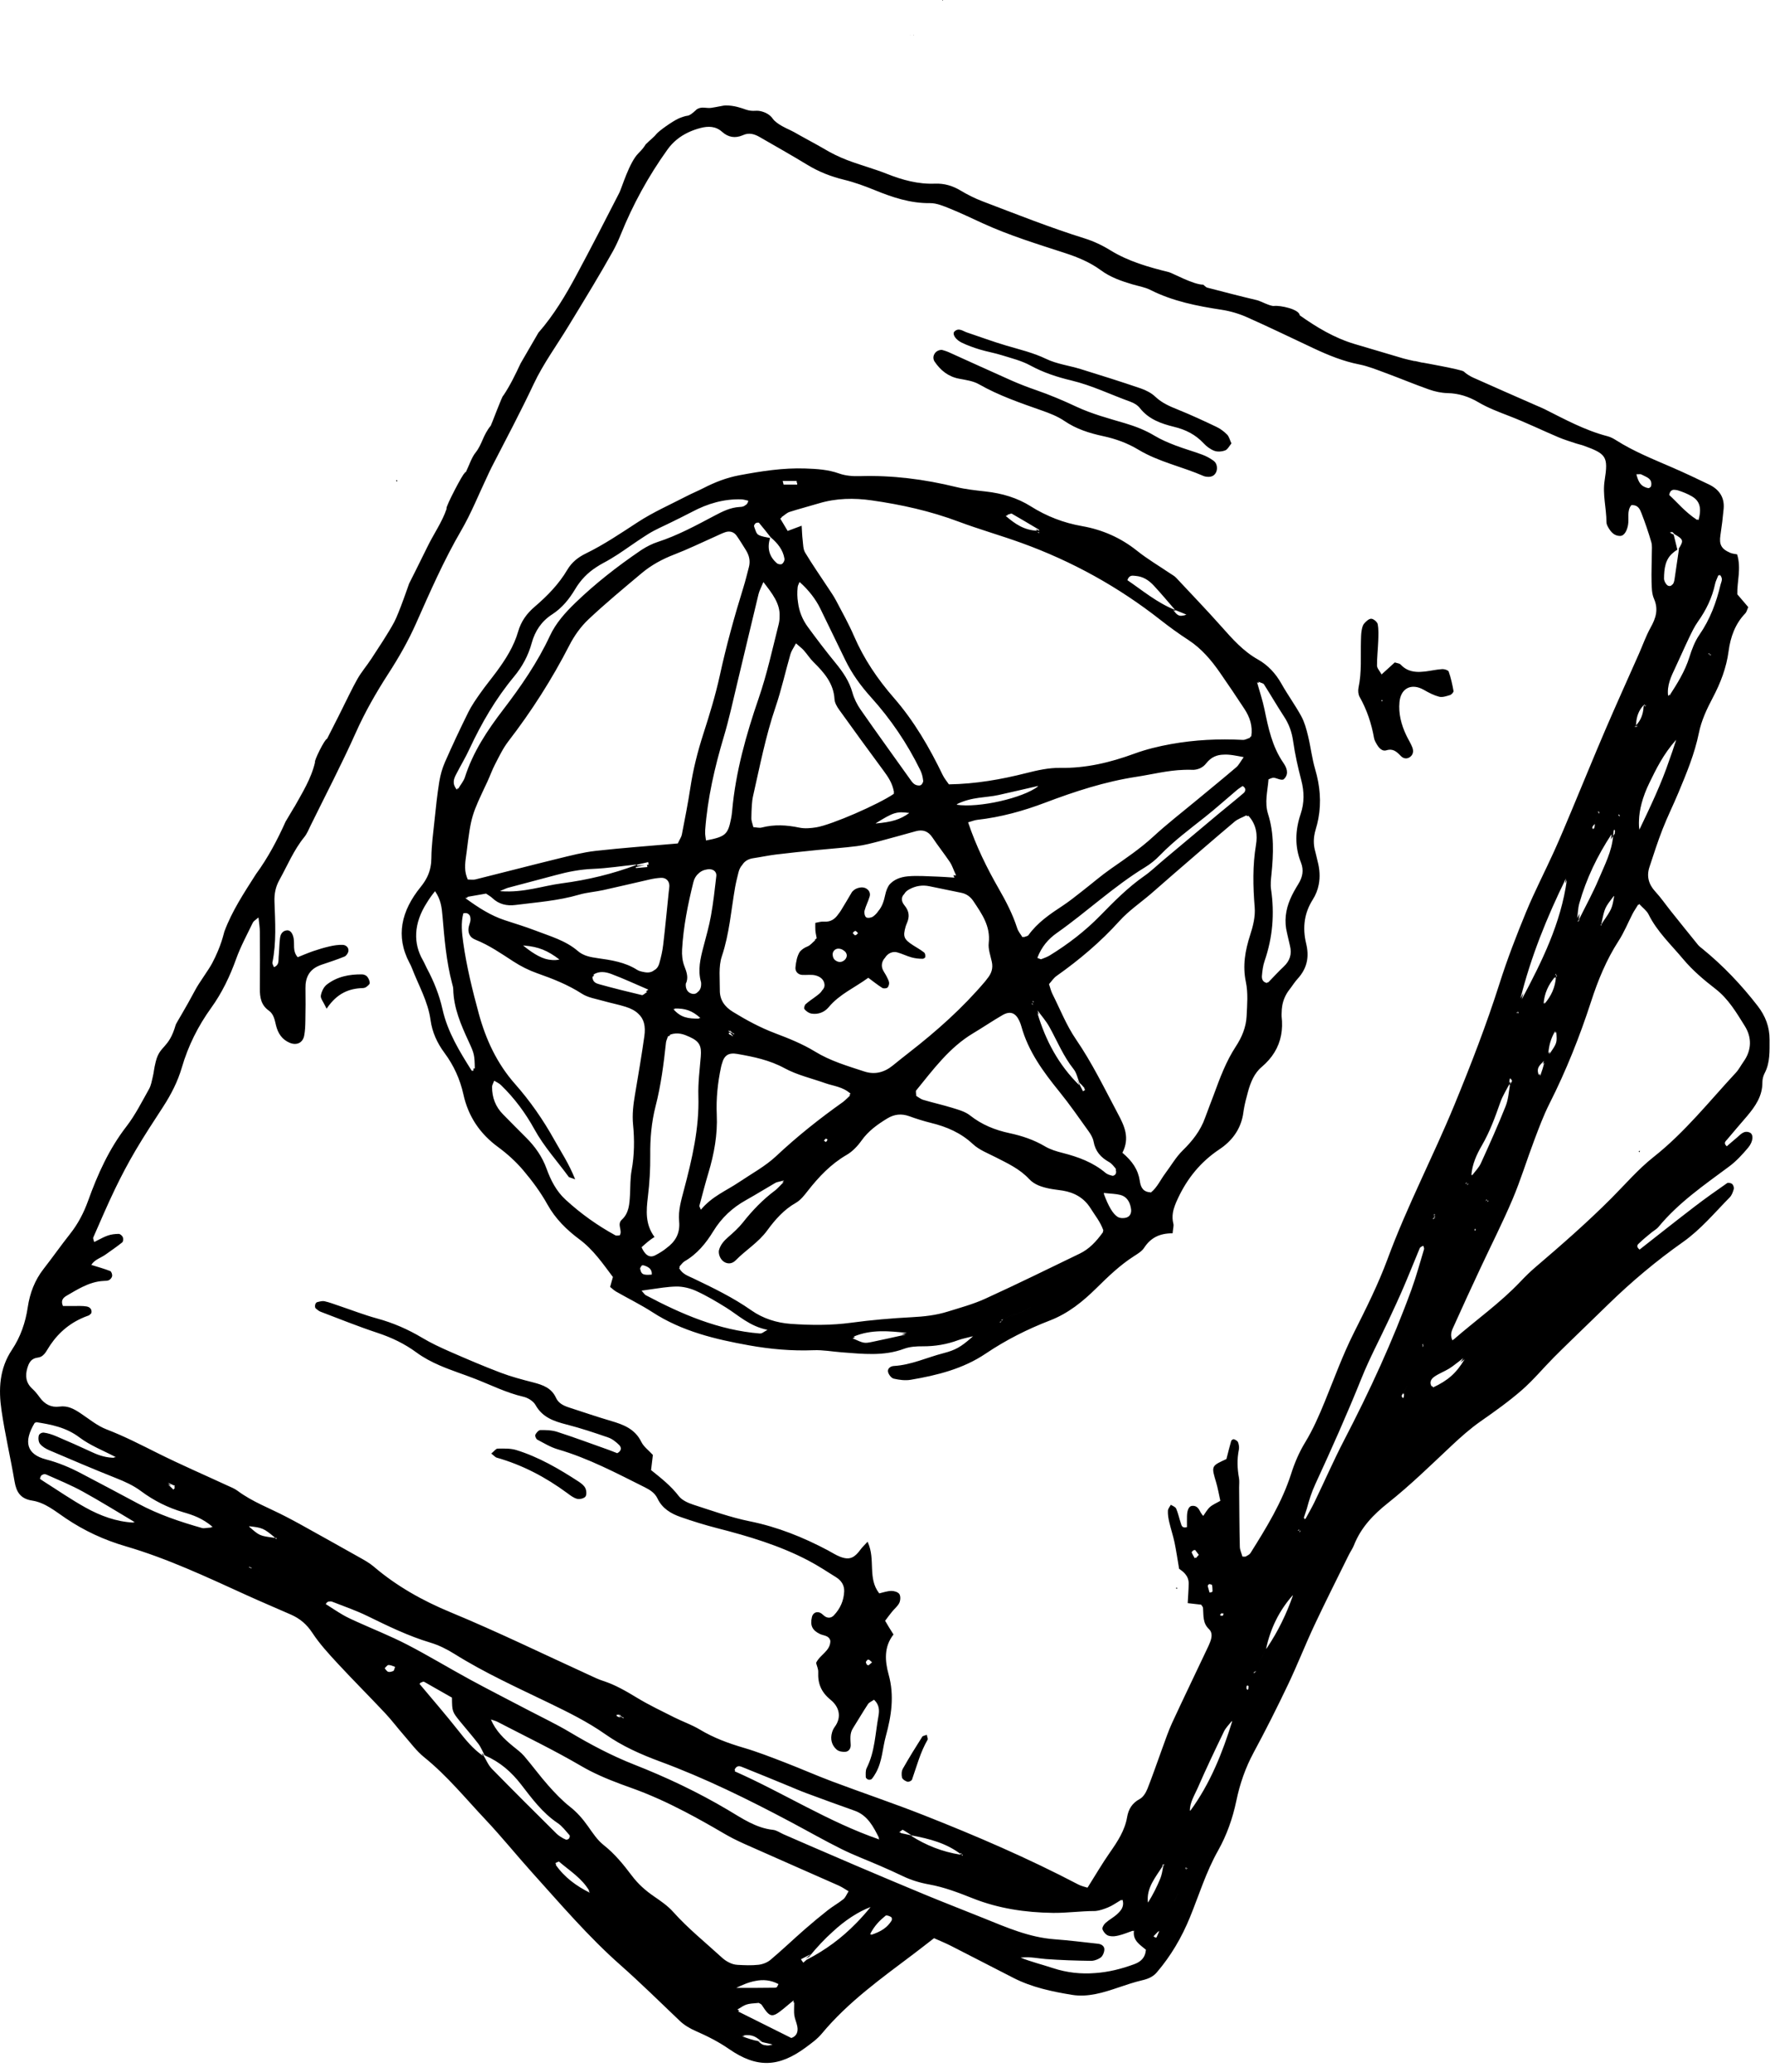 <?xml version="1.0" encoding="UTF-8" standalone="no"?><!DOCTYPE svg PUBLIC "-//W3C//DTD SVG 1.1//EN" "http://www.w3.org/Graphics/SVG/1.1/DTD/svg11.dtd"><svg width="100%" height="100%" viewBox="0 0 147 172" version="1.1" xmlns="http://www.w3.org/2000/svg" xmlns:xlink="http://www.w3.org/1999/xlink" xml:space="preserve" xmlns:serif="http://www.serif.com/" style="fill-rule:evenodd;clip-rule:evenodd;stroke-linejoin:round;stroke-miterlimit:2;"><path d="M75.885,2.88l-0.006,0.033l-0.039,-0.002l0.045,-0.031Zm2.427,-2.88c-0.001,0.02 -0.003,0.041 -0.006,0.061c-0.022,-0.001 -0.044,-0.003 -0.066,-0.005c0.024,-0.018 0.048,-0.037 0.072,-0.056Zm-2.689,2.88l-0.005,0.031l-0.018,-0.001l0.023,-0.03Zm-42.743,37.035l0.103,-0.075l0.008,0.129l-0.111,-0.054Zm85.276,-9.816c0,-0 3.232,0.578 3.408,0.737c0.229,0.209 0.508,0.384 0.791,0.512c1.731,0.776 3.47,1.535 5.208,2.298c0.24,0.107 0.488,0.202 0.723,0.321c1.695,0.852 3.365,1.763 5.22,2.243c0.251,0.066 0.494,0.194 0.714,0.334c1.478,0.938 3.095,1.58 4.692,2.273c1.016,0.441 2.017,0.916 3.016,1.396c0.836,0.402 1.308,1.057 1.221,2.018c-0.066,0.731 -0.155,1.463 -0.266,2.189c-0.119,0.775 0.063,1.145 0.822,1.471c0.181,0.077 0.39,0.087 0.562,0.124c0.365,1.168 -0.015,2.268 0.016,3.314c0.336,0.395 0.632,0.741 0.91,1.066c-0.107,0.234 -0.139,0.407 -0.24,0.512c-0.851,0.876 -1.238,1.985 -1.391,3.135c-0.184,1.393 -0.671,2.649 -1.315,3.871c-0.493,0.934 -0.942,1.884 -1.156,2.934c-0.349,1.715 -1.02,3.327 -1.69,4.934c-0.426,1.023 -0.921,2.016 -1.324,3.047c-0.404,1.031 -0.741,2.088 -1.089,3.14c-0.253,0.769 -0.072,1.434 0.484,2.038c0.463,0.501 0.853,1.07 1.28,1.606c0.753,0.943 1.509,1.885 2.272,2.823c0.098,0.12 0.231,0.214 0.354,0.314c1.724,1.403 3.245,3.003 4.603,4.759c0.63,0.818 0.989,1.731 0.981,2.781c-0.006,0.95 0.06,1.901 -0.406,2.788c-0.119,0.225 -0.19,0.506 -0.189,0.761c0.008,1.143 -0.59,1.999 -1.28,2.816c-0.544,0.643 -1.104,1.274 -1.641,1.924c-0.109,0.134 -0.349,0.289 -0.038,0.573c0.269,-0.231 0.538,-0.47 0.817,-0.699c0.316,-0.261 0.595,-0.653 1.091,-0.443c0.326,0.138 0.306,0.736 -0.134,1.258c-0.472,0.561 -0.981,1.116 -1.566,1.552c-2.072,1.538 -4.204,3 -5.871,5.016c-0.163,0.198 -0.411,0.326 -0.614,0.495c-0.324,0.269 -0.655,0.531 -0.956,0.825c-0.12,0.117 -0.372,0.268 -0.009,0.57c1.516,-1.187 3.04,-2.395 4.584,-3.578c0.876,-0.672 1.779,-1.308 2.686,-1.939c0.088,-0.061 0.328,-0.009 0.422,0.074c0.096,0.087 0.165,0.295 0.132,0.418c-0.07,0.247 -0.166,0.52 -0.341,0.695c-1.256,1.276 -2.406,2.665 -3.886,3.708c-2.202,1.553 -4.259,3.278 -6.189,5.158c-0.605,0.589 -1.213,1.174 -1.817,1.763c-0.906,0.883 -1.821,1.755 -2.713,2.652c-0.891,0.897 -1.703,1.882 -2.654,2.711c-1.071,0.933 -2.235,1.764 -3.403,2.578c-0.87,0.607 -1.65,1.301 -2.422,2.024c-1.73,1.623 -3.43,3.289 -5.283,4.76c-1.237,0.982 -2.25,2.038 -2.832,3.504c-0.116,0.293 -0.305,0.556 -0.445,0.839c-0.954,1.938 -1.93,3.867 -2.848,5.821c-0.761,1.624 -1.413,3.297 -2.185,4.916c-0.906,1.9 -1.852,3.785 -2.854,5.637c-0.687,1.272 -1.15,2.613 -1.439,4.006c-0.305,1.464 -0.801,2.867 -1.521,4.144c-0.994,1.76 -1.576,3.678 -2.33,5.525c-0.69,1.686 -1.581,3.205 -2.754,4.578c-0.326,0.383 -0.742,0.547 -1.224,0.659c-0.661,0.155 -1.309,0.376 -1.954,0.593c-1.256,0.425 -2.538,0.832 -3.867,0.615c-1.662,-0.272 -3.323,-0.622 -4.847,-1.398c-1.74,-0.886 -3.471,-1.789 -5.212,-2.673c-0.464,-0.235 -0.948,-0.43 -1.399,-0.632c-0.614,0.473 -1.149,0.896 -1.694,1.306c-2.693,2.032 -5.445,3.992 -7.627,6.616c-0.366,0.441 -0.851,0.791 -1.316,1.135c-2.257,1.672 -4.08,1.74 -6.383,0.146c-0.877,-0.608 -1.805,-1.072 -2.772,-1.497c-0.473,-0.207 -0.948,-0.483 -1.319,-0.838c-1.641,-1.562 -3.252,-3.152 -4.954,-4.656c-2.648,-2.341 -4.948,-5.038 -7.314,-7.661c-1.305,-1.449 -2.53,-2.972 -3.867,-4.388c-1.661,-1.76 -3.191,-3.648 -5.093,-5.18c-0.648,-0.521 -1.154,-1.223 -1.71,-1.855c-0.521,-0.594 -0.996,-1.232 -1.536,-1.806c-1.3,-1.384 -2.646,-2.726 -3.936,-4.118c-0.751,-0.811 -1.51,-1.636 -2.113,-2.553c-0.463,-0.703 -1.026,-1.18 -1.764,-1.506c-1.256,-0.553 -2.52,-1.083 -3.766,-1.652c-3.266,-1.486 -6.518,-3.016 -9.969,-4.024c-1.797,-0.525 -3.44,-1.285 -4.99,-2.33c-0.863,-0.582 -1.708,-1.299 -2.778,-1.463c-0.965,-0.149 -1.311,-0.701 -1.461,-1.583c-0.335,-1.975 -0.797,-3.929 -1.086,-5.911c-0.254,-1.741 -0.182,-3.454 0.868,-5.024c0.706,-1.055 1.126,-2.26 1.314,-3.536c0.173,-1.163 0.58,-2.239 1.317,-3.181c0.747,-0.955 1.442,-1.95 2.194,-2.899c0.664,-0.837 1.141,-1.755 1.504,-2.762c0.787,-2.189 1.735,-4.293 3.18,-6.161c0.737,-0.954 1.285,-2.056 1.88,-3.112c0.174,-0.312 0.23,-0.695 0.316,-1.049c0.093,-0.38 0.073,-0.558 0.241,-1.228c0.344,-1.379 1.079,-1.032 1.657,-3.054c0.034,-0.121 0.79,-1.316 1.639,-2.919c0.298,-0.562 1.087,-1.625 1.381,-2.178c0.779,-1.471 0.968,-2.498 1.018,-2.634c0.637,-1.72 1.648,-3.232 2.622,-4.765c1,-1.362 1.782,-2.845 2.462,-4.362l0.737,-1.239l0.007,0.001c0.644,-1.161 1.372,-2.299 1.7,-3.682c-0.112,-0.085 0.832,-1.984 0.998,-1.947l0.043,-0.085l0.332,-0.654l0.637,-1.255c0.5,-0.985 1.066,-2.202 1.514,-2.983c0.344,-0.6 0.801,-1.127 1.177,-1.707c0.51,-0.789 1.366,-2.054 1.884,-3.025c0.391,-0.734 1.229,-3.179 1.229,-3.179c-0,-0 1.01,-1.998 1.511,-3.035c0.524,-1.082 1.233,-2.074 1.605,-3.178l-0.01,-0.02l0.002,-0.006c-0.078,-0.157 1.422,-3.005 1.493,-2.911c0.021,-0.043 0.041,-0.085 0.06,-0.126c0.013,0.016 0.026,0.032 0.039,0.05c0.316,-0.656 0.484,-1.229 0.828,-1.662c0.546,-0.685 0.591,-1.411 1.255,-2.225c0.052,-0.064 0.997,-2.616 1.037,-2.485c0.598,-0.893 1.014,-1.778 1.446,-2.692l1.49,-2.566l0.006,0.002c1.259,-1.444 2.231,-3.071 3.127,-4.739c1.222,-2.273 2.401,-4.567 3.577,-6.864c0.188,-0.366 0.818,-2.503 1.566,-3.251c0.363,-0.363 0.481,-0.537 0.619,-0.755c0.386,-0.387 0.68,-0.59 0.882,-0.854c0.216,-0.262 1.308,-1.043 1.845,-1.291c0.167,-0.077 0.588,-0.225 0.75,-0.234c0.254,-0.014 0.741,-0.514 0.756,-0.524c0.412,-0.272 0.802,-0.071 1.196,-0.126c0.386,-0.054 1.06,-0.202 1.167,-0.203c0.76,-0.012 1.375,0.226 1.713,0.342c0.578,0.198 0.806,0.043 1.199,0.126c0.414,0.088 0.8,0.28 1.049,0.639c0.317,0.455 1.299,0.875 1.299,0.875c0,0 0.384,0.182 0.482,0.241c0.445,0.265 2.024,1.107 2.428,1.351c0.626,0.378 1.294,0.706 1.976,0.967c1.083,0.413 2.21,0.71 3.287,1.137c1.291,0.513 2.6,0.871 3.998,0.815c0.762,-0.029 1.446,0.171 2.106,0.562c0.586,0.351 1.207,0.663 1.845,0.906c2.806,1.067 5.596,2.179 8.466,3.074c0.746,0.232 1.477,0.577 2.142,0.988c1.511,0.931 3.183,1.4 4.873,1.818c0.278,0.068 2.033,1.042 2.843,1.038c0.162,0.124 0.235,0.22 0.327,0.244c1.377,0.358 2.755,0.718 4.14,1.044c0.297,0.068 1.111,0.522 1.419,0.478c0.465,-0.064 2.088,0.257 2.129,0.778c1.381,0.977 2.852,1.869 4.536,2.375c1.362,0.407 2.727,0.81 4.091,1.211c0.243,0.071 0.492,0.118 0.893,0.212c-0.01,-0.041 0.702,0.161 0.694,0.127Zm-1.614,85.669c0.005,-0.049 0.009,-0.097 0.014,-0.146c0.104,-0.211 0.209,-0.422 0.315,-0.633c-0.106,0.211 -0.211,0.422 -0.315,0.629c-0.053,0.08 -0.12,0.152 -0.148,0.235c-0.013,0.045 0.042,0.112 0.066,0.169c0.005,-0.012 0.01,-0.023 0.016,-0.035c0.014,0.028 0.032,0.056 0.044,0.082c0.017,-0.042 0.044,-0.083 0.051,-0.125c0.017,-0.09 0.021,-0.184 0.031,-0.279c-0.024,0.036 -0.05,0.069 -0.074,0.103Zm-44.172,44.76c-0.015,0.028 -0.03,0.057 -0.045,0.086c0.856,-0.276 1.372,-0.62 1.726,-1.198c0.041,-0.068 0.019,-0.252 -0.027,-0.276c-0.016,-0.009 -0.035,-0.018 -0.055,-0.026c-0.005,-0.01 -0.012,-0.016 -0.018,-0.02c-0.121,-0.061 -0.33,-0.137 -0.402,-0.079c-0.463,0.379 -0.905,0.79 -1.298,1.553c0.041,-0.013 0.08,-0.026 0.119,-0.04Zm51.027,-60.813l0.098,-0.119l-0.058,-0.03l-0.04,0.149Zm-4.442,15.336c0.015,0.038 0.034,0.077 0.059,0.117c1.215,-0.567 1.926,-1.169 2.622,-2.342c-0.12,0.09 -0.228,0.173 -0.328,0.25c0.071,-0.107 0.141,-0.219 0.212,-0.338c-0.531,0.396 -0.832,0.658 -1.165,0.863c-0.397,0.244 -0.847,0.408 -1.23,0.673c-0.249,0.173 -0.444,0.452 -0.228,0.805l0.058,-0.028Zm2.982,-16.844l-0.096,0.118l0.057,0.029l0.039,-0.147Zm-118.982,19.895l-0.066,-0.01c-0.969,1.601 -0.664,2.63 0.928,3.047c1.032,0.269 1.993,0.672 2.925,1.164c1.581,0.834 3.164,1.662 4.738,2.511c1.678,0.905 3.473,1.501 5.296,2.022c0.16,0.046 0.349,-0.013 0.79,-0.042l-0.042,-0.035c0.045,-0.004 0.093,-0.008 0.144,-0.011c-0.864,-0.732 -1.657,-0.995 -2.449,-1.224c-1.281,-0.372 -2.454,-0.965 -3.513,-1.754c-0.645,-0.48 -1.349,-0.791 -2.087,-1.084c-1.858,-0.738 -3.696,-1.523 -5.534,-2.308c-0.283,-0.121 -0.581,-0.297 -0.766,-0.531c-0.131,-0.165 -0.155,-0.493 -0.091,-0.709c0.018,-0.064 0.099,-0.133 0.195,-0.186c0.075,-0.028 0.15,-0.043 0.207,-0.036c0.358,0.045 0.714,0.164 1.048,0.306c1.015,0.433 2.026,0.879 3.027,1.346c0.584,0.272 1.181,0.441 1.825,0.437l-0.095,-0.05c0.026,0.001 0.053,0.002 0.08,0.003c0.038,0.001 0.078,0.001 0.117,0.001c-1.023,-0.54 -2.132,-0.964 -3.044,-1.651c-1.109,-0.835 -2.338,-1.062 -3.599,-1.262l-0.034,0.056Zm139.134,-63.71l-0.029,-0.107l-0.068,0.078l0.097,0.029Zm-131.01,72.054l-0.002,0.001c0.05,0.015 0.099,0.026 0.148,0.04c-0.049,-0.014 -0.098,-0.027 -0.146,-0.041Zm9.709,3.688l-0.007,0.014l0.148,0.039l-0.119,-0.097l-0.014,0.029l-0.09,-0.073l-0.029,0.058l0.111,0.03Zm97.329,-18.42l0.098,-0.119l-0.058,-0.029l-0.04,0.148Zm17.858,-51.508l-0.098,0.119l0.058,0.03l0.04,-0.149Zm-6.802,25.571l-0.015,-0.187c-0.381,0.629 -0.515,1.227 -0.571,1.851l0.114,-0.164c-0.009,0.073 -0.017,0.146 -0.024,0.22c0.64,-0.924 0.645,-0.921 0.572,-1.851c-0.027,0.043 -0.052,0.087 -0.076,0.131Zm-10.096,15.137l0.098,-0.119l-0.058,-0.029l-0.04,0.148Zm-56.327,63.515c-0.547,0.095 -1.078,0.322 -1.602,0.578c1.076,0 2.153,0.007 3.228,-0.013c0.012,-0 0.023,-0.006 0.035,-0.016l0.055,-0.001c0.07,-0.001 0.136,-0.2 0.188,-0.285c-0.659,-0.347 -1.291,-0.385 -1.904,-0.263Zm16.967,-10.623l0.119,0.096l0.029,-0.057l-0.148,-0.039Zm18.156,3.296l-0.317,0.633l-0.04,0.148c0.014,-0.049 0.027,-0.099 0.041,-0.148c0.106,-0.211 0.21,-0.422 0.316,-0.633Zm6.332,-18.365l-0.096,0.12l0.057,0.029l0.039,-0.149Zm13.932,-26.915l0.098,-0.117l-0.057,-0.031l-0.041,0.148Zm-10.242,15.104l-0.098,0.119l0.058,0.029l0.04,-0.148Zm-9.458,28.228l0.098,-0.119l-0.057,-0.029l-0.041,0.148Zm43.537,-100.841l-0.029,-0.107l-0.068,0.078l0.097,0.029Zm-41.594,77.223l-0.009,-0.002c-0.014,-0.004 -0.075,0.085 -0.067,0.12c0.042,0.181 0.099,0.359 0.15,0.539l0.193,-0.032l-0.002,-0.039l0.056,-0.008c-0.009,-0.181 -0.002,-0.364 -0.039,-0.538c-0.011,-0.048 -0.154,-0.07 -0.236,-0.09c-0.008,-0.002 -0.029,0.022 -0.046,0.05Zm34.101,-63.868l-0.026,-0.078l-0.058,0.093l0.069,0.009l-0.029,0.046l0.094,0.013l-0.036,-0.105l-0.014,0.022Zm6.484,-24.561c0.032,0.022 0.064,0.043 0.097,0.065c0.267,-0.964 0.133,-1.578 -0.559,-1.978c-0.36,-0.208 -0.756,-0.368 -1.155,-0.492c-0.067,-0.021 -0.137,-0.035 -0.205,-0.035c-0.221,-0.042 -0.448,0.021 -0.515,0.419c0.691,0.627 1.302,1.406 2.322,2.075l0.015,-0.054Zm-21.79,57.899l-0.098,0.119l0.058,0.029l0.04,-0.148Zm-115.614,21.398c-0.105,0.02 -0.2,0.111 -0.245,0.349c0.073,0.05 0.197,0.141 0.329,0.223c1.149,0.727 2.27,1.502 3.458,2.162c1.238,0.689 2.566,1.18 4.01,1.25c0.05,0.014 0.099,0.027 0.149,0.04c-0.05,-0.014 -0.099,-0.027 -0.147,-0.042l-0.069,-0.041c0.05,0.004 0.1,0.007 0.15,0.009l0.001,-0.001c-1.439,-0.852 -2.86,-1.74 -4.327,-2.546c-0.958,-0.527 -1.977,-0.943 -2.978,-1.391c-0.1,-0.045 -0.227,-0.08 -0.331,-0.012Zm122.492,-38.446l-0.096,0.119l0.057,0.029l0.039,-0.148Zm-21.758,54.728l-0.098,0.12l0.058,0.029l0.04,-0.149Zm-2.832,-4.601c0.018,0.018 0.038,0.038 0.052,0.054c0.032,-0.036 0.062,-0.072 0.093,-0.109l-0.032,-0.143c-0.027,0.026 -0.055,0.051 -0.082,0.077l-0.017,-0.077c-0.052,0.05 -0.108,0.096 -0.152,0.153c-0.005,0.005 0.059,0.065 0.091,0.099c0.016,-0.018 0.031,-0.036 0.047,-0.054Zm25.057,-51.66c-0.047,0.176 -0.092,0.352 -0.135,0.529c1.673,-3.142 3.25,-6.319 3.743,-9.906c-0.048,0.098 -0.096,0.195 -0.143,0.293c0.022,-0.138 0.043,-0.276 0.062,-0.415c-1.573,3.199 -2.904,6.49 -3.77,9.955c0.081,-0.152 0.162,-0.304 0.243,-0.456Zm-22.963,57.632l-0.068,0.023c0.036,0.067 0.071,0.135 0.105,0.203c0.033,-0.041 0.086,-0.077 0.093,-0.119c0.003,-0.021 -0.007,-0.045 -0.02,-0.069c0.017,-0.018 0.031,-0.037 0.034,-0.057c0.007,-0.041 -0.035,-0.09 -0.056,-0.134c-0.048,0.018 -0.095,0.032 -0.142,0.049l0.054,0.104Zm19.963,-40.267l0.098,-0.119l-0.057,-0.03l-0.041,0.149Zm-1.259,-2.309c-0.003,0.031 -0.005,0.061 -0.007,0.092c0.248,-0.336 0.563,-0.642 0.733,-1.013c0.717,-1.571 1.423,-3.148 2.061,-4.751c0.227,-0.57 0.255,-1.22 0.372,-1.831c0.053,-0.079 0.12,-0.15 0.148,-0.235c0.014,-0.045 -0.041,-0.111 -0.065,-0.169c-0.005,0.012 -0.01,0.024 -0.016,0.036c-0.014,-0.037 -0.044,-0.08 -0.061,-0.119c-0.017,0.042 -0.045,0.082 -0.052,0.125c-0.016,0.091 -0.022,0.184 -0.031,0.279c0.032,-0.048 0.069,-0.093 0.099,-0.139c-0.009,0.072 -0.014,0.145 -0.022,0.218c-0.029,0.057 -0.058,0.115 -0.088,0.171c0.01,-0.06 0.02,-0.12 0.032,-0.179c-0.256,0.508 -0.57,0.993 -0.758,1.525c-0.433,1.231 -0.87,2.446 -1.534,3.586c-0.441,0.757 -0.813,1.579 -0.875,2.488c0.021,-0.028 0.043,-0.056 0.064,-0.084Zm-23.077,31.218l-0.034,-0.045c-0.064,0.067 -0.196,0.158 -0.181,0.198c0.062,0.172 0.166,0.331 0.256,0.495l0.062,-0.072l0.033,0.059c0.061,-0.07 0.12,-0.137 0.24,-0.274c-0.097,-0.131 -0.207,-0.273 -0.315,-0.417c-0.017,0.017 -0.039,0.037 -0.061,0.056Zm22.63,-30.573l-0.097,0.119l0.057,0.029l0.04,-0.148Zm16.816,-40.486c0.003,0.037 0.007,0.074 0.013,0.112c0.668,-1.029 1.299,-2.042 1.662,-3.205c0.202,-0.644 0.45,-1.306 0.83,-1.855c0.886,-1.277 1.409,-2.687 1.761,-4.177c0.055,-0.233 0.243,-0.484 -0.074,-0.815c-0.013,0.034 -0.026,0.067 -0.04,0.099c-0.018,-0.024 -0.039,-0.048 -0.062,-0.073c-0.11,0.282 -0.231,0.504 -0.281,0.741c-0.245,1.151 -0.746,2.176 -1.425,3.132c-0.301,0.424 -0.526,0.905 -0.752,1.376c-0.386,0.802 -0.737,1.62 -1.118,2.424c-0.354,0.749 -0.723,1.491 -0.604,2.38l0.09,-0.139Zm-40.124,97.562l0.097,-0.119l-0.056,-0.029l-0.041,0.148Zm-95.683,-42.426c-0.309,0.139 -0.452,0.44 -0.552,0.778c-0.195,0.659 -0.121,1.242 0.421,1.731c0.232,0.21 0.429,0.465 0.613,0.718c0.408,0.561 0.946,0.848 1.635,0.753c0.689,-0.097 1.221,0.206 1.757,0.562c0.704,0.468 1.377,1.034 2.147,1.329c1.484,0.571 2.883,1.293 4.298,1.999c1.886,0.938 3.823,1.777 5.734,2.66c0.288,0.134 0.594,0.248 0.845,0.435c1.237,0.925 2.684,1.449 4.035,2.157c0.374,0.197 0.749,0.389 1.118,0.595c1.658,0.922 3.318,1.842 4.97,2.775c0.411,0.232 0.836,0.463 1.193,0.768c1.906,1.629 4.079,2.84 6.365,3.787c3.903,1.615 7.693,3.462 11.53,5.214c0.383,0.176 0.764,0.366 1.164,0.492c1.015,0.326 1.915,0.859 2.823,1.407c0.988,0.597 2.038,1.095 3.071,1.615c0.705,0.355 1.462,0.613 2.135,1.017c1.144,0.687 2.364,1.136 3.637,1.509c1.16,0.342 2.292,0.785 3.423,1.221c1.327,0.512 2.631,1.089 3.963,1.588c2.517,0.945 5.07,1.802 7.572,2.788c4.365,1.719 8.676,3.575 12.838,5.755c0.257,0.134 0.554,0.192 0.747,0.258l0.01,-0.016l0.014,0.004c0.656,-1.039 1.211,-1.994 1.842,-2.897c0.639,-0.915 1.246,-1.827 1.439,-2.957c0.112,-0.651 0.416,-1.154 1.044,-1.49c0.289,-0.155 0.516,-0.531 0.645,-0.857c0.447,-1.126 0.833,-2.277 1.252,-3.414c0.255,-0.691 0.489,-1.392 0.798,-2.06c0.975,-2.105 1.987,-4.193 2.976,-6.29c0.067,-0.144 0.13,-0.289 0.187,-0.438c0.138,-0.364 0.19,-0.769 -0.103,-1.042c-0.54,-0.504 -0.449,-1.141 -0.497,-1.762c-0.008,-0.092 -0.102,-0.178 -0.156,-0.268l-1.116,-0.128c0.031,-0.604 0.075,-1.12 0.08,-1.636c0.007,-0.658 -0.489,-1.005 -0.795,-1.216c-0.147,-0.86 -0.241,-1.532 -0.382,-2.194c-0.119,-0.566 -0.307,-1.117 -0.438,-1.683c-0.07,-0.305 -0.123,-0.627 -0.11,-0.937c0.007,-0.17 0.152,-0.334 0.244,-0.5c0.157,0.102 0.381,0.175 0.442,0.318c0.166,0.384 0.247,0.803 0.384,1.202c0.062,0.178 0.086,0.443 0.49,0.344l-0,-0.005l0.024,-0.006c0,-0.285 -0.006,-0.591 0.001,-0.894c0.011,-0.45 0.113,-0.731 0.306,-0.835c0.041,-0.019 0.087,-0.03 0.136,-0.033c0.386,-0.03 0.545,0.248 0.691,0.541c0.046,0.09 0.117,0.167 0.205,0.288l0.016,-0.023l0.008,0.01c0.185,-0.252 0.327,-0.527 0.545,-0.72c0.227,-0.2 0.524,-0.318 0.864,-0.514c-0.123,-0.547 -0.21,-1.061 -0.358,-1.559c-0.35,-1.177 -0.4,-1.312 0.47,-1.727c0.108,-0.051 0.23,-0.107 0.366,-0.17l0,0l0.026,-0.012c0.128,-0.498 0.252,-1.001 0.396,-1.5c0.012,-0.044 0.074,-0.097 0.135,-0.13c0.033,-0.014 0.064,-0.021 0.084,-0.015c0.134,0.044 0.303,0.135 0.347,0.248c0.073,0.188 0.111,0.421 0.072,0.617c-0.163,0.788 -0.136,1.567 0.01,2.355c0.046,0.254 0.011,0.525 0.013,0.788c0.015,1.635 0.02,3.27 0.056,4.902c0.006,0.286 0.145,0.57 0.216,0.83c0.169,-0 0.231,0.019 0.268,-0.004l0.007,-0.004c0.007,-0.002 0.013,-0.005 0.019,-0.008c0.129,-0.081 0.295,-0.147 0.37,-0.267c1.318,-2.101 2.621,-4.204 3.385,-6.597c0.286,-0.898 0.667,-1.789 1.157,-2.591c0.665,-1.09 1.164,-2.244 1.643,-3.415c0.778,-1.9 1.472,-3.828 2.4,-5.675c1.014,-2.017 2.029,-4.036 2.82,-6.178c1.605,-4.35 3.774,-8.471 5.54,-12.762c1.365,-3.318 2.659,-6.655 3.747,-10.076c0.638,-2.008 1.4,-3.982 2.204,-5.929c0.704,-1.705 1.559,-3.345 2.321,-5.027c0.522,-1.151 1.007,-2.32 1.496,-3.485c0.919,-2.189 1.81,-4.387 2.747,-6.568c0.915,-2.131 1.875,-4.244 2.813,-6.366c0.318,-0.72 0.58,-1.474 0.961,-2.158c0.435,-0.78 0.672,-1.509 0.283,-2.395c-0.183,-0.415 -0.188,-0.927 -0.201,-1.397c-0.022,-0.79 0.018,-1.582 0.021,-2.373c0.002,-0.313 0.041,-0.646 -0.045,-0.938c-0.235,-0.805 -0.506,-1.602 -0.811,-2.384c-0.125,-0.322 -0.273,-0.709 -0.83,-0.68l-0.009,0.011l-0.015,0.001c-0.378,0.471 -0.166,1.083 -0.265,1.628c-0.079,0.436 -0.249,0.757 -0.481,0.877c-0.06,0.027 -0.124,0.041 -0.192,0.04c-0.485,-0.006 -0.752,-0.332 -0.969,-0.706c-0.078,-0.134 -0.152,-0.295 -0.152,-0.445c0.001,-1.154 -0.334,-2.283 -0.149,-3.46c0.311,-1.978 0.142,-2.201 -1.753,-2.886c-0.198,-0.071 -0.407,-0.109 -0.607,-0.176c-0.497,-0.167 -1.002,-0.317 -1.483,-0.521c-1.359,-0.578 -2.691,-1.224 -4.066,-1.755c-0.887,-0.343 -1.77,-0.672 -2.593,-1.157c-0.783,-0.461 -1.62,-0.731 -2.549,-0.751c-0.518,-0.011 -1.051,-0.13 -1.544,-0.303c-1.192,-0.42 -2.36,-0.911 -3.547,-1.349c-0.741,-0.272 -1.481,-0.578 -2.248,-0.729c-1.311,-0.259 -2.524,-0.75 -3.72,-1.309c-1.863,-0.872 -3.711,-1.773 -5.591,-2.607c-0.666,-0.296 -1.392,-0.51 -2.112,-0.62c-2.043,-0.312 -4.049,-0.705 -5.916,-1.648c-0.463,-0.234 -1.003,-0.316 -1.508,-0.467c-0.913,-0.273 -1.808,-0.582 -2.587,-1.156c-0.903,-0.665 -1.921,-1.088 -2.982,-1.434c-2.305,-0.751 -4.627,-1.458 -6.838,-2.47c-0.908,-0.415 -1.809,-0.85 -2.735,-1.224c-0.529,-0.214 -1.103,-0.459 -1.654,-0.453c-1.632,0.019 -3.11,-0.479 -4.585,-1.079c-0.827,-0.336 -1.674,-0.649 -2.541,-0.859c-1.09,-0.263 -2.103,-0.661 -3.061,-1.244c-1.305,-0.794 -2.638,-1.543 -3.962,-2.307c-0.423,-0.245 -0.868,-0.375 -1.343,-0.169l-0.015,0.006l-0.025,0.011l-0.033,0.014c-0.624,0.259 -1.187,0.167 -1.7,-0.292c-0.529,-0.474 -1.151,-0.484 -1.789,-0.318c-0.369,0.095 -0.72,0.221 -1.048,0.38c-0.664,0.318 -1.24,0.773 -1.698,1.411c-1.576,2.195 -2.865,4.544 -3.877,7.048c-0.196,0.486 -0.417,0.966 -0.672,1.423c-0.539,0.965 -1.099,1.919 -1.665,2.868c-0.675,1.13 -1.363,2.252 -2.048,3.376c-0.959,1.575 -2.063,3.081 -2.845,4.74c-1.102,2.34 -2.314,4.617 -3.496,6.912c-0.121,0.234 -0.228,0.475 -0.341,0.714c-0.725,1.521 -1.349,3.102 -2.195,4.553c-1.439,2.47 -2.577,5.078 -3.731,7.676c-0.647,1.458 -1.43,2.831 -2.281,4.147c-1.035,1.6 -1.967,3.224 -2.745,4.967c-1.161,2.595 -2.481,5.12 -3.735,7.673c-0.164,0.331 -0.301,0.69 -0.531,0.971c-0.877,1.077 -1.398,2.353 -2.062,3.549c-0.319,0.575 -0.438,1.144 -0.415,1.808c0.058,1.683 0.17,3.374 -0.169,5.049c-0.024,0.116 0.079,0.258 0.125,0.394c0.014,-0.006 0.028,-0.012 0.04,-0.018c0.416,-0.187 0.322,-0.541 0.351,-0.83c0.053,-0.524 0.046,-1.054 0.114,-1.576c0.031,-0.242 0.134,-0.46 0.346,-0.571c0.064,-0.03 0.136,-0.05 0.218,-0.059c0.282,-0.033 0.477,0.215 0.564,0.64c0.101,0.5 -0.114,1.061 0.34,1.586c0.414,-0.164 0.837,-0.349 1.273,-0.499c0.45,-0.153 0.905,-0.293 1.367,-0.397c0.354,-0.082 0.725,-0.14 1.088,-0.129c0.272,0.007 0.52,0.208 0.484,0.511c-0.018,0.159 -0.158,0.372 -0.302,0.451l-0.005,0.002c-0.632,0.258 -1.285,0.47 -1.932,0.688c-0.1,0.034 -0.194,0.072 -0.282,0.114c-0.746,0.344 -1.058,0.97 -1.044,1.835c0.016,0.897 0.008,1.793 -0.009,2.69c-0.007,0.42 -0.02,0.847 -0.102,1.258c-0.058,0.295 -0.219,0.501 -0.435,0.605c-0.216,0.095 -0.483,0.092 -0.757,-0.022c-0.642,-0.268 -0.976,-0.78 -1.138,-1.424c-0.116,-0.462 -0.183,-0.954 -0.606,-1.252c-0.642,-0.453 -0.748,-1.098 -0.742,-1.814c0.012,-1.583 0.011,-3.165 -0,-4.748c-0.003,-0.345 -0.065,-0.688 -0.113,-1.164l-0.024,0.022l-0.001,-0.01c-0.231,0.207 -0.383,0.283 -0.44,0.403c-0.479,0.997 -1.016,1.976 -1.388,3.013c-0.522,1.452 -1.176,2.823 -2.078,4.073c-1.091,1.512 -1.911,3.152 -2.434,4.945c-0.343,1.171 -0.897,2.249 -1.562,3.273c-0.774,1.191 -1.558,2.381 -2.28,3.606c-0.614,1.043 -1.182,2.117 -1.708,3.208c-0.64,1.329 -1.218,2.686 -1.812,4.036c-0.03,0.071 0.037,0.183 0.081,0.368l0.024,-0.012c0.248,-0.12 0.483,-0.251 0.721,-0.365c0.124,-0.058 0.248,-0.111 0.375,-0.156c0.286,-0.103 0.608,-0.14 0.916,-0.142c0.117,-0.002 0.29,0.15 0.341,0.271c0.052,0.122 0.036,0.363 -0.047,0.432c-0.447,0.359 -0.925,0.683 -1.393,1.017c-0.392,0.278 -0.907,0.41 -1.176,0.854c0.591,0.184 1.09,0.323 1.567,0.509c0.099,0.039 0.181,0.273 0.165,0.406c-0.013,0.127 -0.139,0.28 -0.258,0.347l-0.005,0.003c-0.125,0.057 -0.285,0.058 -0.43,0.064c-0.645,0.028 -1.223,0.229 -1.773,0.496c-0.447,0.216 -0.876,0.476 -1.307,0.726c-0.268,0.155 -0.529,0.38 -0.315,0.86c0.264,0 0.564,-0.002 0.865,0c0.366,0.004 0.739,-0.023 1.095,0.037c0.262,0.044 0.478,0.226 0.399,0.561c-0.071,0.06 -0.131,0.142 -0.205,0.182l-0.01,0.004c-0.232,0.08 -0.455,0.17 -0.669,0.272c-1.187,0.555 -2.104,1.436 -2.785,2.592c-0.145,0.246 -0.297,0.451 -0.527,0.565c-0.081,0.036 -0.171,0.062 -0.274,0.074c-0.113,0.013 -0.21,0.042 -0.294,0.083Zm48.051,-6.676l0.028,-0.1c-0.832,-1.097 -1.608,-2.255 -2.789,-3.132c-1.043,-0.776 -1.988,-1.698 -2.65,-2.891c-0.561,-1.008 -1.262,-1.954 -2.008,-2.835c-0.609,-0.718 -1.326,-1.368 -2.086,-1.926c-1.518,-1.115 -2.479,-2.538 -2.886,-4.383c-0.274,-1.242 -0.798,-2.395 -1.566,-3.431c-0.605,-0.814 -1.022,-1.713 -1.162,-2.737c-0.21,-1.541 -1,-2.88 -1.544,-4.306c-0.055,-0.147 -0.128,-0.289 -0.202,-0.429c-0.598,-1.129 -0.755,-2.206 -0.584,-3.229c0.18,-1.085 0.728,-2.111 1.509,-3.075c0.441,-0.544 0.704,-1.064 0.82,-1.662c0.047,-0.238 0.07,-0.488 0.072,-0.756c0.008,-1.048 0.155,-2.097 0.264,-3.143c0.11,-1.048 0.218,-2.096 0.385,-3.135l0.013,-0.079c0.093,-0.539 0.242,-1.081 0.461,-1.578c0.615,-1.399 1.264,-2.784 1.943,-4.153c0.28,-0.563 0.648,-1.086 1.012,-1.602c0.425,-0.603 0.897,-1.173 1.335,-1.766c0.755,-1.024 1.438,-2.096 1.792,-3.326c0.245,-0.851 0.716,-1.5 1.379,-2.066c1.045,-0.894 2.004,-1.874 2.71,-3.071c0.361,-0.612 0.888,-1.03 1.521,-1.339c1.518,-0.74 2.913,-1.685 4.329,-2.607c1.274,-0.83 2.684,-1.45 4.042,-2.153c0.467,-0.241 0.956,-0.441 1.424,-0.681c0.943,-0.484 1.914,-0.861 2.965,-1.058c1.818,-0.34 3.633,-0.627 5.493,-0.562c0.955,0.034 1.88,0.088 2.798,0.416c0.529,0.189 1.14,0.235 1.711,0.218c2.709,-0.083 5.361,0.257 7.989,0.899c0.814,0.199 1.661,0.284 2.497,0.379c1.33,0.151 2.593,0.518 3.722,1.231c1.316,0.83 2.719,1.37 4.25,1.639c1.686,0.296 3.212,0.963 4.57,2.047c0.86,0.687 1.819,1.251 2.735,1.871c0.174,0.118 0.37,0.218 0.51,0.368c1.259,1.346 2.537,2.674 3.761,4.05c0.913,1.028 1.809,2.046 3.035,2.735c0.835,0.469 1.476,1.165 1.956,2.019c0.515,0.918 1.143,1.772 1.646,2.695c0.27,0.497 0.423,1.068 0.558,1.623c0.224,0.92 0.327,1.872 0.594,2.777c0.403,1.369 0.519,2.729 0.265,4.091c-0.055,0.298 -0.128,0.595 -0.219,0.892c-0.051,0.168 -0.09,0.333 -0.117,0.498c-0.074,0.456 -0.051,0.907 0.084,1.368c0.074,0.252 0.116,0.514 0.185,0.769c0.178,0.665 0.221,1.324 0.098,1.953c-0.084,0.435 -0.248,0.856 -0.501,1.254c-0.346,0.548 -0.555,1.11 -0.647,1.685c-0.102,0.641 -0.058,1.297 0.104,1.963c0.126,0.521 0.15,1.001 0.063,1.45c-0.103,0.529 -0.358,1.014 -0.778,1.473c-0.247,0.271 -0.44,0.591 -0.668,0.882c-0.332,0.421 -0.531,0.887 -0.611,1.393c-0.027,0.168 -0.041,0.34 -0.042,0.516c-0,0.106 -0.017,0.213 -0.005,0.317c0.064,0.558 0.051,1.082 -0.044,1.574c-0.193,1.009 -0.725,1.884 -1.617,2.639c-0.614,0.517 -0.92,1.281 -1.131,2.054c-0.132,0.48 -0.262,0.966 -0.344,1.458c-0.013,0.079 -0.025,0.159 -0.036,0.239c-0.012,0.09 -0.026,0.179 -0.043,0.266c-0.234,1.222 -0.939,2.14 -1.96,2.819c-1.538,1.026 -2.644,2.382 -3.425,4.043c-0.191,0.408 -0.363,0.807 -0.429,1.228c-0.044,0.285 -0.04,0.58 0.04,0.893c0.048,0.188 -0.028,0.407 -0.064,0.8l-0.008,-0c-1.082,-0.004 -1.824,0.384 -2.357,1.206c-0.191,0.293 -0.541,0.498 -0.848,0.696c-1.164,0.746 -2.147,1.697 -3.124,2.66c-1.13,1.11 -2.322,2.083 -3.858,2.677c-1.862,0.718 -3.654,1.619 -5.331,2.75c-1.869,1.26 -4.032,1.8 -6.228,2.17c-0.453,0.076 -0.95,0.009 -1.403,-0.094c-0.194,-0.045 -0.416,-0.328 -0.47,-0.542c-0.009,-0.035 -0.013,-0.068 -0.013,-0.1c0.002,-0.245 0.251,-0.396 0.487,-0.409c1.448,-0.084 2.752,-0.71 4.126,-1.064c0.988,-0.254 1.449,-0.524 2.285,-1.256c0.055,-0.048 0.111,-0.098 0.169,-0.15c-0.552,0.142 -0.902,0.203 -1.229,0.324c-0.951,0.353 -1.926,0.516 -2.944,0.511c-0.519,-0.003 -1.076,0.028 -1.555,0.206c-1.701,0.634 -3.429,0.423 -5.161,0.295c-0.788,-0.059 -1.577,-0.208 -2.359,-0.176c-1.804,0.072 -3.597,-0.089 -5.353,-0.404c-2.797,-0.501 -5.565,-1.159 -8.011,-2.744c-0.971,-0.628 -2.017,-1.14 -3.025,-1.715c-0.174,-0.1 -0.322,-0.244 -0.494,-0.381l-0.01,-0.007c0.069,-0.245 0.13,-0.465 0.204,-0.726Zm-11.56,-17.403c0.032,0.002 0.084,-0.008 0.119,-0.008c-0.021,-1.097 -0.038,-1.217 -0.506,-2.227c-0.644,-1.39 -1.252,-2.787 -1.287,-4.357c-0.002,-0.154 -0.051,-0.311 -0.091,-0.463c-0.485,-1.84 -0.641,-3.728 -0.802,-5.614c-0.058,-0.674 -0.125,-1.344 -0.616,-2.052c-0.257,0.313 -0.478,0.622 -0.663,0.928c-1.155,1.779 -1.132,3.432 -0.359,4.781c0.131,0.228 0.227,0.475 0.351,0.707c0.573,1.073 1.022,2.19 1.289,3.383c0.42,1.879 1.411,3.496 2.422,5.095c0.014,0.023 0.097,0.003 0.147,0.003l-0.004,-0.176Zm15.004,-8.155c0.206,-0.102 0.356,-0.295 0.438,-0.579c0.144,-0.506 0.261,-1.024 0.323,-1.545c0.173,-1.465 0.31,-2.932 0.462,-4.399c0.016,-0.157 0.046,-0.314 0.05,-0.471c0.007,-0.413 -0.273,-0.703 -0.695,-0.682c-0.314,0.015 -0.63,0.067 -0.937,0.136c-1.284,0.289 -2.565,0.599 -3.85,0.881c-0.669,0.147 -1.364,0.192 -2.018,0.382c-1.733,0.507 -3.522,0.63 -5.296,0.856c-0.705,0.089 -1.362,-0.057 -1.903,-0.573c-0.147,-0.141 -0.336,-0.24 -0.526,-0.373l-1.581,0.276l0.077,0.056l-0.222,0.038c1.119,0.821 2.119,1.45 3.265,1.833c0.85,0.284 1.713,0.537 2.548,0.86c1.223,0.474 2.51,0.819 3.54,1.707c0.453,0.391 1.027,0.504 1.613,0.586c1.148,0.162 2.297,0.328 3.308,0.974c0.171,0.109 0.394,0.15 0.599,0.19c0.33,0.064 0.605,0.014 0.805,-0.153Zm31.46,2.887l-0.04,-0.149l-0.058,0.03l0.098,0.119Zm-32.34,21.606l-0.007,-0.002c-0.042,-0.015 -0.126,-0.002 -0.146,0.03c-0.057,0.08 -0.139,0.189 -0.121,0.267c0.071,0.315 0.16,0.445 0.426,0.475c0.127,0.023 0.299,0.017 0.539,-0.004c0.04,-0.467 -0.279,-0.638 -0.644,-0.76c-0.013,-0.005 -0.03,-0.007 -0.047,-0.006Zm11.584,-58.298c0.081,-0.085 0.144,-0.247 0.128,-0.353c-0.119,-0.756 -0.584,-1.306 -1.147,-1.785c-0.318,-0.401 -0.631,-0.807 -0.963,-1.196c-0.038,-0.044 -0.211,-0.021 -0.282,0.027c-0.073,0.051 -0.156,0.193 -0.134,0.256l0.016,0.044c0.001,0.006 0.002,0.012 0.004,0.017c0.086,0.232 0.16,0.546 0.34,0.647c0.287,0.158 0.642,0.189 0.974,0.264c-0.263,0.82 -0.091,1.531 0.567,2.097c0.095,0.081 0.318,0.117 0.416,0.06c0.028,-0.016 0.056,-0.044 0.081,-0.078Zm-27.009,18.69c0.012,0.016 0.024,0.032 0.038,0.048c0.22,-0.369 0.459,-0.644 0.56,-0.962c0.669,-2.092 1.855,-3.88 3.176,-5.604c1.474,-1.925 2.851,-3.917 3.881,-6.127c0.496,-1.066 1.284,-1.94 2.111,-2.739c1.668,-1.611 3.498,-3.037 5.416,-4.342c0.037,-0.025 0.075,-0.05 0.113,-0.075c0.412,-0.262 0.856,-0.492 1.314,-0.64c1.665,-0.54 3.191,-1.373 4.727,-2.185c0.661,-0.35 1.302,-0.671 2.063,-0.717c0.155,-0.009 0.335,-0.017 0.466,-0.135c0.123,-0.056 0.227,-0.164 0.27,-0.385c-0.194,-0.04 -0.382,-0.107 -0.572,-0.113c-1.46,-0.046 -2.809,0.35 -4.089,1.03c-0.557,0.294 -1.125,0.564 -1.689,0.847c-0.655,0.328 -1.339,0.609 -1.958,0.994c-0.115,0.072 -0.229,0.145 -0.343,0.219c-0.737,0.474 -1.448,0.993 -2.179,1.473c-0.389,0.252 -0.784,0.492 -1.192,0.707c-0.203,0.107 -0.395,0.221 -0.577,0.342c-0.75,0.478 -1.327,1.077 -1.788,1.849c-0.49,0.821 -1.087,1.558 -1.902,2.083c-0.888,0.572 -1.429,1.384 -1.703,2.385c-0.283,1.035 -0.784,1.962 -1.462,2.778c-1.527,1.837 -2.713,3.876 -3.717,6.036c-0.332,0.715 -0.745,1.392 -1.103,2.096c-0.186,0.366 -0.349,0.751 0.065,1.257c0.024,-0.041 0.049,-0.081 0.074,-0.12Zm45.303,44.089l-0.15,0.041l0.031,0.056l0.119,-0.097Zm-0,-0l0.633,-0.317l0.95,-0.317l0.633,-0.316l0.117,-0.096c-0.039,0.031 -0.077,0.063 -0.118,0.096c-0.21,0.105 -0.421,0.211 -0.634,0.316c-0.315,0.106 -0.633,0.212 -0.95,0.317c-0.209,0.106 -0.422,0.211 -0.631,0.317Zm-12.249,-31.904l0.012,0.006c0.025,0.012 0.112,-0.099 0.18,-0.162c-0.071,-0.066 -0.133,-0.152 -0.215,-0.185c-0.011,-0.004 -0.028,0.008 -0.049,0.027l-0.012,-0.005c-0.03,-0.012 -0.11,0.099 -0.168,0.153c0.066,0.067 0.123,0.154 0.204,0.194c0.009,0.005 0.027,-0.008 0.048,-0.028Zm-32.136,-1.711c-0.076,-0.092 -0.213,-0.136 -0.453,-0.089c-0.212,0.797 -0.121,1.624 -0.005,2.449c0.282,1.987 0.76,3.929 1.286,5.864c0.592,2.173 1.515,4.155 3.012,5.85c1.263,1.429 2.343,2.986 3.269,4.648c0.557,0.999 1.204,1.955 1.726,3.268c-0.306,-0.118 -0.454,-0.147 -0.525,-0.189c-0.957,-1.314 -2.062,-2.517 -2.854,-3.957c-0.738,-1.342 -1.65,-2.576 -2.755,-3.649c-0.013,-0.014 -0.027,-0.026 -0.042,-0.038l-0.009,-0.009c-0.134,-0.132 -0.324,-0.21 -0.538,-0.343c-0.086,0.232 -0.178,0.369 -0.178,0.507c-0.002,0.881 0.283,1.654 0.913,2.287c0.63,0.638 1.257,1.277 1.894,1.909c0.759,0.751 1.354,1.588 1.725,2.613c0.339,0.939 0.808,1.856 1.556,2.542l0.05,0.047c1.247,1.141 2.622,2.121 4.107,2.932c0.078,0.043 0.199,0.006 0.351,0.006c0.276,-0.396 -0.257,-0.907 0.185,-1.31c0.59,-0.539 0.634,-1.303 0.674,-2.048c0.037,-0.683 0.014,-1.379 0.136,-2.048c0.23,-1.259 0.246,-2.524 0.121,-3.782c-0.085,-0.858 0.019,-1.677 0.16,-2.511c0.273,-1.609 0.546,-3.219 0.776,-4.835c0.12,-0.846 -0.036,-1.445 -0.502,-1.867c-0.251,-0.246 -0.6,-0.435 -1.055,-0.578c-0.601,-0.192 -1.228,-0.306 -1.836,-0.482c-0.606,-0.175 -1.276,-0.27 -1.788,-0.6c-1.165,-0.752 -2.422,-1.244 -3.714,-1.699c-0.691,-0.243 -1.367,-0.582 -1.981,-0.982c-1.018,-0.66 -2.007,-1.348 -3.146,-1.802c-0.133,-0.053 -0.246,-0.121 -0.338,-0.202c-0.253,-0.254 -0.319,-0.62 -0.171,-1.054c0.05,-0.148 0.099,-0.307 0.093,-0.462c-0.006,-0.157 -0.033,-0.305 -0.144,-0.386Zm58.633,-25.28l0.079,0.102l-0.203,-0.083c0.207,0.267 0.403,0.555 0.795,0.457c0.087,-0.005 0.184,-0.03 0.295,-0.082c-0.322,-0.132 -0.644,-0.262 -0.966,-0.394Zm0,-0l-0.02,-0.024l0.033,0.014c-0.584,-0.671 -1.154,-1.357 -1.76,-2.008c-0.398,-0.429 -0.884,-0.75 -1.492,-0.797c-0.162,-0.013 -0.349,-0.061 -0.499,0.053c-0.076,0.053 -0.144,0.144 -0.195,0.3c1.266,0.864 2.462,1.869 3.933,2.462Zm-28.148,29.119c0.062,0.046 0.139,0.08 0.23,0.1c0.311,0.07 0.662,-0.199 0.678,-0.503c0.009,-0.183 -0.107,-0.355 -0.282,-0.459c-0.111,-0.079 -0.251,-0.13 -0.401,-0.134c-0.277,-0.008 -0.505,0.22 -0.49,0.503c0.011,0.22 0.096,0.394 0.265,0.493Zm-11.453,2.589c0.166,-0.12 0.272,-0.354 0.267,-0.643c-0.002,-0.052 0.004,-0.107 -0.009,-0.156c-0.287,-1.004 -0.057,-1.97 0.199,-2.938c0.227,-0.86 0.471,-1.72 0.628,-2.595c0.192,-1.079 0.316,-2.173 0.44,-3.263c0.048,-0.413 -0.293,-0.637 -0.732,-0.574c-0.326,0.047 -0.577,0.17 -0.76,0.365c-0.203,0.169 -0.339,0.409 -0.415,0.715c-0.455,1.833 -0.827,3.681 -0.934,5.57c-0.027,0.46 0.023,0.96 0.188,1.383c0.2,0.512 0.362,0.979 0.118,1.47c-0.032,0.463 0.185,0.768 0.564,0.835c0.177,0.031 0.335,-0.035 0.446,-0.169Zm7.038,-42.404c0.013,0.05 0.025,0.099 0.038,0.149l1.132,0c-0.002,-0.05 -0.004,-0.099 -0.007,-0.149l-1.163,-0Zm-9.651,63.676c0.686,-0.501 1.152,-1.165 1.051,-2.223c-0.086,-0.897 0.173,-1.753 0.403,-2.628c0.671,-2.54 1.277,-5.097 1.195,-7.766c-0.034,-1.096 0.111,-2.199 0.2,-3.297c0.072,-0.873 -0.114,-1.246 -0.924,-1.614c-0.478,-0.218 -0.969,-0.417 -1.622,-0.192c-0.011,0.033 -0.022,0.064 -0.032,0.094c-0.048,0.013 -0.096,0.027 -0.146,0.044c-0.072,0.221 -0.148,0.364 -0.165,0.515c-0.191,1.777 -0.418,3.548 -0.864,5.285c-0.341,1.33 -0.459,2.685 -0.444,4.064c0.012,1.151 -0.057,2.312 -0.196,3.456c-0.141,1.162 -0.23,2.284 0.55,3.339c-0.138,0.088 -0.256,0.163 -0.365,0.248c-0.027,0.021 -0.054,0.043 -0.08,0.065c-0.034,0.024 -0.066,0.048 -0.098,0.073c-0.19,0.15 -0.364,0.318 -0.533,0.467c0.263,0.586 0.625,0.936 1.144,0.663c0.336,-0.176 0.654,-0.368 0.926,-0.593Zm5.393,-17.913c-0.063,-0.038 -0.14,-0.088 -0.229,-0.154c0.013,0.04 0.014,0.101 0.042,0.116c0.087,0.049 0.184,0.08 0.278,0.118l0.119,0.097l0.029,-0.058c-0,0 -0.061,-0.016 -0.188,-0.089c-0.05,-0.062 -0.099,-0.126 -0.156,-0.18c-0.02,-0.018 -0.068,-0.008 0.105,0.15Zm25.252,-41.729c0.056,0.005 0.113,0.01 0.17,0.012l0.118,0.098l0.03,-0.058c0,-0 -0.148,-0.04 -0.02,-0.04c-0.815,-0.483 -1.533,-0.914 -2.26,-1.33c-0.059,-0.033 -0.179,0.041 -0.382,0.094l0.039,0.034c-0.049,0.017 -0.105,0.036 -0.17,0.053c0.772,0.661 1.516,1.19 2.643,1.236l-0.168,-0.099Zm-11.773,21.83l0.027,-0.018c-0.125,-0.739 -0.472,-1.255 -0.85,-1.768c-1.25,-1.693 -2.492,-3.394 -3.717,-5.103c-0.18,-0.251 -0.359,-0.565 -0.376,-0.859c-0.077,-1.328 -0.87,-2.219 -1.746,-3.084c-0.298,-0.294 -0.524,-0.659 -0.805,-0.973c-0.162,-0.184 -0.367,-0.331 -0.651,-0.581c-0.193,0.368 -0.376,0.615 -0.457,0.892c-0.423,1.467 -0.752,2.966 -1.243,4.408c-0.82,2.405 -1.297,4.891 -1.859,7.357c-0.057,0.252 -0.087,0.511 -0.105,0.772c-0.029,0.357 -0.031,0.719 -0.04,1.075c-0.005,0.242 0.103,0.484 0.164,0.752c0.279,0.017 0.498,0.084 0.688,0.034c1.047,-0.273 2.08,-0.215 3.131,0.006c0.45,0.094 0.95,0.05 1.411,-0.025c1.273,-0.209 5.167,-1.905 6.446,-2.785c-0.006,-0.034 -0.012,-0.067 -0.018,-0.1Zm-13.493,20.139l0.11,0.089l0.029,-0.058l-0.046,-0.012c-0.057,-0.071 -0.112,-0.145 -0.177,-0.207c-0.023,-0.021 -0.082,-0.003 -0.124,-0.003c0.013,0.039 0.014,0.101 0.042,0.116c0.053,0.03 0.109,0.053 0.166,0.075Zm24.222,23.032c-0.316,0.105 -0.633,0.211 -0.951,0.316l0.001,0l0.95,-0.316Zm1.326,-24.724c-0.042,-0.057 -0.085,-0.114 -0.127,-0.171c0.672,2.288 1.767,4.333 3.483,6.016c-0.06,-0.147 -0.109,-0.303 -0.16,-0.458l0.002,0.002l0.107,0.207l-0.062,-0.072c0.236,0.459 0.331,0.642 0.426,0.826c0.06,-0.04 0.119,-0.079 0.177,-0.119l-0.089,-0.105l0.044,-0.029c-0.134,-0.157 -0.267,-0.316 -0.43,-0.449c-0.157,-0.383 -0.235,-0.827 -0.483,-1.136c-0.856,-1.07 -1.36,-2.327 -2.013,-3.505c-0.272,-0.491 -0.654,-0.919 -0.987,-1.375c0.036,0.123 0.074,0.246 0.112,0.368Zm9.151,14.716c0.047,0.015 0.098,0.026 0.153,0.034c0.527,-0.422 0.802,-1.066 1.209,-1.607c0.473,-0.63 0.873,-1.335 1.43,-1.88c0.807,-0.79 1.478,-1.637 1.859,-2.707c0.23,-0.644 0.488,-1.276 0.724,-1.918c0.508,-1.387 1.02,-2.772 1.837,-4.018c0.501,-0.764 0.847,-1.597 0.89,-2.507c0.046,-0.943 0.131,-1.924 -0.06,-2.835c-0.284,-1.36 -0.058,-2.617 0.349,-3.881c0.244,-0.76 0.447,-1.527 0.383,-2.326c-0.14,-1.734 -0.18,-3.449 0.108,-5.184c0.128,-0.778 0.057,-1.678 -0.637,-2.416c-0.032,0.017 -0.063,0.033 -0.095,0.048c-0.022,-0.025 -0.044,-0.05 -0.068,-0.075c-0.348,0.183 -0.709,0.297 -0.976,0.522c-1.732,1.457 -3.439,2.943 -5.154,4.423c-0.597,0.515 -1.185,1.043 -1.783,1.556c-0.879,0.755 -1.858,1.416 -2.627,2.268c-1.566,1.735 -3.327,3.222 -5.226,4.564c-0.243,0.171 -0.414,0.445 -0.624,0.677c0.106,0.311 0.161,0.571 0.277,0.801c0.64,1.27 1.166,2.621 1.965,3.786c1.348,1.967 2.375,4.098 3.489,6.189c0.534,1.001 0.999,1.992 0.364,3.222c0.829,0.7 1.304,1.4 1.445,2.335c0.053,0.351 0.162,0.852 0.759,0.937l0.009,-0.008Zm-32.251,11.729l0.002,-0c0.109,0.009 0.228,-0.115 0.562,-0.296c-1.491,-0.295 -2.398,-1.198 -3.453,-1.855c-0.801,-0.497 -1.619,-0.983 -2.475,-1.372c-0.509,-0.231 -1.107,-0.377 -1.663,-0.367c-0.358,0.008 -0.716,0.042 -1.085,0.089c-0.538,0.067 -1.098,0.162 -1.717,0.243l-0.068,0.008c0.208,0.23 0.263,0.333 0.347,0.378c2.985,1.582 6.057,2.906 9.483,3.181c0.022,0.001 0.043,-0.002 0.067,-0.009Zm-17.382,-30.998c0.23,0.027 0.449,0.014 0.665,-0.038c-0.991,-0.755 -1.752,-1.057 -2.903,-1.155l0.001,0.001c-0.039,-0.004 -0.078,-0.008 -0.118,-0.011c0.96,0.782 1.696,1.163 2.355,1.203Zm40.365,-35.523l0.117,0.097l0.031,-0.058l-0.148,-0.039Zm-2.972,65.52l-0.148,0.041l0.029,0.056l0.119,-0.097Zm20.641,-48.523c0.029,-0.012 0.059,-0.022 0.089,-0.032c0.131,-0.878 -0.128,-1.609 -0.57,-2.282c-0.663,-1.013 -1.343,-2.017 -2.034,-3.014c-0.724,-1.043 -1.536,-2 -2.622,-2.707c-0.791,-0.514 -1.56,-1.071 -2.303,-1.654c-3.51,-2.758 -7.367,-4.887 -11.56,-6.402c-1.732,-0.626 -3.511,-1.128 -5.237,-1.774c-2.335,-0.874 -4.748,-1.409 -7.202,-1.757c-1.463,-0.209 -2.945,-0.185 -4.389,0.249c-0.806,0.243 -1.624,0.452 -2.428,0.71c-0.223,0.072 -0.41,0.262 -0.671,0.438l0.017,0.029c-0.038,0.027 -0.078,0.055 -0.119,0.083c0.231,0.385 0.412,0.688 0.616,1.029c0.343,-0.128 0.628,-0.235 1.162,-0.434c0.032,0.491 0.039,0.839 0.082,1.183c0.044,0.355 0.033,0.759 0.206,1.046c0.596,0.992 1.261,1.943 1.897,2.911c0.231,0.351 0.475,0.696 0.67,1.067c0.514,0.976 1.055,1.943 1.493,2.954c0.824,1.904 1.951,3.568 3.32,5.139c1.663,1.908 2.944,4.108 4.047,6.397c0.132,0.275 0.339,0.515 0.513,0.772c2.222,-0.035 4.337,-0.406 6.436,-0.938c0.911,-0.231 1.865,-0.444 2.795,-0.429c2.152,0.037 4.17,-0.448 6.168,-1.18c0.983,-0.36 2.016,-0.611 3.048,-0.796c1.97,-0.354 3.963,-0.452 5.967,-0.347c0.189,0.01 0.386,-0.113 0.598,-0.181c0.004,-0.027 0.007,-0.054 0.011,-0.08Zm-17.672,4.134c0.025,-0.018 0.049,-0.036 0.073,-0.055c-1.17,0.269 -2.234,0.519 -3.3,0.755c-1.066,0.237 -2.199,0.137 -3.466,0.763l0.05,0.007l-0.074,0.036c1.846,0.29 5.525,-0.558 6.766,-1.517l-0.049,0.011Zm-11.301,45.45l0.455,-0.1c-1.472,-0.153 -2.943,-0.313 -4.42,0.308l0.12,0.053c-0.071,0.026 -0.141,0.054 -0.211,0.083c0.957,0.429 0.958,0.44 1.674,0.293c0.917,-0.188 1.83,-0.399 2.746,-0.599c-0.121,-0.013 -0.243,-0.025 -0.364,-0.038Zm0.636,-43.249l0.014,-0.01c-1.029,-0.143 -1.323,-0.052 -2.783,0.863l0.019,-0.002l-0.022,0.014c1.368,-0.123 2.028,-0.327 2.784,-0.863l-0.012,-0.002Zm16.1,34.709l0.045,-0.062c-0.256,-0.732 -0.704,-1.258 -1.061,-1.835c-0.541,-0.867 -1.341,-1.314 -2.324,-1.477c-0.364,-0.06 -0.733,-0.09 -1.093,-0.164c-0.626,-0.129 -1.246,-0.315 -1.692,-0.797c-0.774,-0.835 -1.778,-1.296 -2.764,-1.801c-0.654,-0.335 -1.384,-0.611 -1.906,-1.099c-1.007,-0.941 -2.18,-1.439 -3.478,-1.757c-0.613,-0.151 -1.218,-0.343 -1.811,-0.557c-0.645,-0.232 -1.24,-0.165 -1.816,0.185c-0.812,0.494 -1.572,1.035 -2.141,1.836c-0.327,0.461 -0.753,0.911 -1.236,1.19c-1.308,0.76 -2.308,1.814 -3.225,2.983c-0.289,0.37 -0.6,0.775 -0.994,0.998c-0.996,0.564 -1.733,1.407 -2.375,2.286c-0.735,1.008 -1.783,1.629 -2.628,2.49c-0.235,0.237 -0.547,0.323 -0.871,0.173c-0.342,-0.159 -0.563,-0.592 -0.521,-0.98c0.112,-0.467 0.409,-0.805 0.768,-1.119c0.433,-0.378 0.872,-0.768 1.225,-1.216c0.789,-0.999 1.658,-1.904 2.68,-2.665c0.188,-0.14 0.338,-0.327 0.718,-0.702c-0.05,0.013 -0.095,0.025 -0.138,0.036c0.049,-0.05 0.102,-0.103 0.16,-0.161c-0.443,0.12 -0.595,0.128 -0.714,0.198c-0.82,0.474 -1.625,0.976 -2.454,1.439c-1.129,0.63 -2.031,1.473 -2.711,2.585c-0.607,0.991 -1.339,1.888 -2.377,2.486c-0.167,0.096 -0.28,0.282 -0.436,0.444c0.012,0.021 0.023,0.041 0.035,0.061c-0.018,0.021 -0.037,0.042 -0.057,0.063c0.282,0.513 0.756,0.65 1.168,0.848c1.661,0.799 3.316,1.593 4.836,2.662c0.956,0.673 2.103,1.036 3.26,1.118c1.677,0.119 3.361,0.132 5.047,-0.096c1.665,-0.226 3.347,-0.369 5.026,-0.457c1.008,-0.052 1.997,-0.162 2.956,-0.46c1.055,-0.329 2.136,-0.62 3.137,-1.077c2.636,-1.203 5.236,-2.48 7.844,-3.742c0.775,-0.375 1.357,-0.98 1.94,-1.795l-0.022,-0.062Zm-9.607,-20.96c0.359,-0.434 0.505,-0.867 0.382,-1.419c-0.112,-0.514 -0.311,-1.049 -0.253,-1.551c0.159,-1.396 -0.573,-2.418 -1.275,-3.47c-0.244,-0.365 -0.574,-0.608 -1.014,-0.695c-0.879,-0.175 -1.756,-0.355 -2.631,-0.541c-0.597,-0.126 -1.152,-0.031 -1.681,0.256c-0.195,0.107 -0.336,0.235 -0.411,0.38c-0.261,0.256 -0.283,0.588 0.018,0.955c0.393,0.481 0.431,0.929 0.205,1.457c-0.041,0.096 -0.084,0.194 -0.113,0.295c-0.238,0.84 -0.151,1.059 0.621,1.557c0.309,0.2 0.636,0.375 0.92,0.603c0.088,0.071 0.118,0.301 0.074,0.42c-0.065,0.056 -0.14,0.097 -0.2,0.097c-0.309,0.004 -0.629,-0.034 -0.927,-0.116c-0.403,-0.112 -0.786,-0.307 -1.192,-0.418c-0.403,-0.111 -0.81,0.111 -1.008,0.452c-0.211,0.222 -0.32,0.541 -0.231,0.855c0.069,0.246 0.25,0.457 0.364,0.693c0.089,0.186 0.216,0.389 0.208,0.581c-0.004,0.1 -0.043,0.209 -0.101,0.309c-0.01,0.01 -0.02,0.02 -0.031,0.03c-0.085,0.08 -0.332,0.099 -0.436,0.033c-0.391,-0.247 -0.754,-0.54 -1.163,-0.842c-1.121,0.822 -2.389,1.36 -3.285,2.437c-0.349,0.419 -0.865,0.626 -1.421,0.539c-0.224,-0.035 -0.476,-0.208 -0.605,-0.394c-0.043,-0.062 0.004,-0.225 0.079,-0.363c0.303,-0.279 0.662,-0.497 0.988,-0.753c0.154,-0.121 0.318,-0.246 0.406,-0.412c0.138,-0.141 0.233,-0.308 0.198,-0.538c-0.064,-0.42 -0.407,-0.632 -0.76,-0.717c-0.348,-0.081 -0.728,-0.015 -1.093,-0.038c-0.351,-0.022 -0.59,-0.295 -0.553,-0.636c0.051,-0.474 0.131,-0.928 0.367,-1.294c0.157,-0.178 0.364,-0.326 0.641,-0.435c0.225,-0.09 0.398,-0.317 0.616,-0.498l-0.009,-0.05c0.047,-0.046 0.096,-0.091 0.148,-0.133c-0.043,-0.242 -0.094,-0.443 -0.109,-0.648c-0.014,-0.197 -0.007,-0.396 -0.005,-0.624c0.279,-0.055 0.5,-0.122 0.712,-0.104c0.57,0.048 0.928,-0.225 1.208,-0.636c0.076,-0.09 0.146,-0.19 0.212,-0.297c0.304,-0.493 0.598,-0.993 0.892,-1.492c0.01,-0.018 0.021,-0.035 0.031,-0.051c0.181,-0.2 0.411,-0.323 0.709,-0.358c0.479,-0.057 0.875,0.311 0.748,0.749c-0.117,0.403 -0.324,0.78 -0.426,1.185c-0.043,0.169 0.021,0.467 0.142,0.546c0.125,0.082 0.423,0.033 0.565,-0.068c0.185,-0.132 0.329,-0.29 0.445,-0.464c0.323,-0.376 0.467,-0.861 0.57,-1.352c0.067,-0.319 0.178,-0.589 0.327,-0.813c0.367,-0.427 0.901,-0.649 1.541,-0.708c0.831,-0.076 1.678,0.004 2.517,0.025c0.354,0.009 0.706,0.042 1.358,0.082c-0.032,-0.07 -0.061,-0.136 -0.088,-0.198l0.226,0.014c-0.252,-0.555 -0.341,-0.854 -0.508,-1.101c-0.473,-0.697 -0.996,-1.36 -1.465,-2.061c-0.345,-0.514 -0.792,-0.662 -1.362,-0.509c-1.017,0.276 -2.029,0.57 -3.048,0.836c-0.609,0.159 -1.224,0.323 -1.845,0.403c-1.095,0.141 -2.198,0.212 -3.297,0.324c-1.152,0.118 -2.305,0.235 -3.453,0.376c-0.628,0.078 -1.247,0.211 -1.872,0.304c-0.42,0.063 -0.719,0.251 -0.908,0.558c-0.149,0.161 -0.253,0.369 -0.315,0.624c-0.1,0.409 -0.206,0.818 -0.279,1.232c-0.334,1.914 -0.473,3.853 -1.101,5.727c-0.29,0.863 -0.158,1.875 -0.168,2.82c-0.008,0.804 0.4,1.371 1.091,1.795c1.127,0.692 2.276,1.311 3.519,1.78c1.129,0.426 2.271,0.886 3.295,1.513c1.286,0.787 2.691,1.193 4.089,1.652c0.875,0.287 1.661,0.081 2.367,-0.491c0.45,-0.364 0.902,-0.727 1.359,-1.082c2.288,-1.778 4.444,-3.695 6.323,-5.914c0.06,-0.07 0.113,-0.14 0.161,-0.21Zm-16.945,-41.161c0.013,0.05 0.026,0.099 0.038,0.148l1.132,-0c-0.001,-0.049 -0.004,-0.098 -0.006,-0.148l-1.164,-0Zm-2.894,5.987c-0.047,-0.133 -0.111,-0.264 -0.192,-0.391c-0.254,-0.4 -0.497,-0.808 -0.769,-1.195c-0.24,-0.342 -0.591,-0.434 -0.979,-0.296c-0.297,0.106 -0.58,0.251 -0.869,0.379c-1.107,0.491 -2.198,1.025 -3.328,1.459c-0.997,0.383 -1.918,0.88 -2.728,1.562c-1.49,1.253 -2.996,2.494 -4.412,3.829c-0.638,0.601 -1.181,1.364 -1.582,2.148c-1.448,2.82 -3.142,5.473 -5.077,7.983c-0.443,0.576 -0.761,1.253 -1.1,1.904c-0.244,0.465 -0.414,0.967 -0.638,1.443c-1.317,2.792 -1.342,2.811 -1.724,5.866c-0.082,0.659 -0.238,1.348 0.023,2.054c0.022,0.064 0.047,0.128 0.077,0.192c0.232,0 0.446,0.041 0.638,-0.006c2.301,-0.57 4.593,-1.171 6.895,-1.734c1.02,-0.249 2.045,-0.518 3.085,-0.635c2.243,-0.251 4.496,-0.411 6.825,-0.616c0.167,-0.359 0.298,-0.539 0.336,-0.736c0.25,-1.293 0.508,-2.586 0.706,-3.887c0.23,-1.516 0.601,-2.988 1.071,-4.447c0.517,-1.605 1.015,-3.222 1.374,-4.866c0.539,-2.474 1.212,-4.908 1.963,-7.325c0.171,-0.553 0.309,-1.116 0.454,-1.677c0.091,-0.352 0.071,-0.689 -0.049,-1.008Zm30.527,51.103c0.012,-0.068 0.008,-0.139 -0.021,-0.173c-0.161,-0.198 -0.328,-0.419 -0.544,-0.539c-0.687,-0.38 -1.143,-0.894 -1.285,-1.695c-0.053,-0.298 -0.226,-0.595 -0.407,-0.848c-0.798,-1.113 -1.579,-2.242 -2.441,-3.305c-1.336,-1.648 -2.579,-3.337 -3.154,-5.423c-0.042,-0.153 -0.098,-0.302 -0.165,-0.444c-0.31,-0.675 -0.76,-0.85 -1.401,-0.481c-0.822,0.474 -1.607,1.011 -2.422,1.497c-1.993,1.186 -3.332,3.022 -4.757,4.77c-0.025,0.033 -0.002,0.104 -0.002,0.268l0.009,0.005c0.002,0.04 0.006,0.093 0.006,0.161c0.163,0.094 0.363,0.267 0.595,0.335c0.808,0.24 1.634,0.421 2.438,0.671c0.497,0.154 1.039,0.302 1.433,0.614c0.982,0.778 2.083,1.22 3.285,1.477c1.037,0.221 2.028,0.553 2.952,1.1c0.444,0.263 0.969,0.417 1.476,0.546c1.29,0.33 2.516,0.779 3.553,1.656c0.15,0.127 0.371,0.185 0.57,0.235c0.073,0.018 0.209,-0.064 0.256,-0.139c0.046,-0.073 0.067,-0.224 0.026,-0.288Zm-16.027,-32.505c0.001,-0.012 0,-0.023 -0.001,-0.033c-0.034,-0.255 -0.121,-0.512 -0.235,-0.744c-1.075,-2.189 -2.434,-4.194 -4.063,-5.999c-0.858,-0.95 -1.592,-1.959 -2.148,-3.103c-0.692,-1.422 -1.386,-2.842 -2.072,-4.265c-0.369,-0.764 -0.971,-1.552 -1.724,-2.212c-0.058,0.151 -0.144,0.281 -0.158,0.421c-0.047,0.441 -0.038,0.87 0.03,1.283c0.091,0.726 0.359,1.406 0.812,2.026c0.746,1.02 1.511,2.025 2.312,3.002c0.607,0.742 1.132,1.504 1.394,2.447c0.139,0.499 0.384,0.992 0.68,1.417c1.383,1.989 2.808,3.946 4.211,5.92c0.089,0.125 0.208,0.252 0.343,0.314c0.129,0.059 0.324,0.091 0.439,0.033c0.108,-0.054 0.219,-0.252 0.204,-0.369c-0.006,-0.046 -0.015,-0.092 -0.024,-0.138Zm-18.62,19.843c0.049,0 0.099,0 0.15,-0c-0.704,-0.631 -1.272,-0.816 -2.157,-0.792l0.038,0.044c-0.045,-0 -0.09,0.001 -0.137,0.002c0.625,0.717 1.231,0.799 2.157,0.791l-0.051,-0.045Zm-16.423,-10.538l-0.017,0.007c1.924,0.137 3.478,-0.445 5.069,-0.653c2.126,-0.277 4.226,-0.779 6.249,-1.545l0.015,0.078l0.633,-0.056l-0.751,0.177l0.016,0.078l0.947,-0.084c-0.01,-0.062 -0.022,-0.124 -0.032,-0.187l0.135,-0.011l-0.036,-0.213c-0.309,0.073 -0.617,0.145 -0.921,0.211l-0.139,0.015l0.073,-0.027c-1.198,0.126 -2.393,0.314 -3.595,0.363c-1.064,0.043 -2.082,0.24 -3.098,0.517c-1.316,0.358 -2.637,0.695 -3.954,1.05c-0.141,0.038 -0.275,0.109 -0.677,0.274l0.083,0.006Zm12.036,8.325c0.059,-0.045 0.127,-0.097 0.207,-0.147c-1.101,-0.471 -2.08,-0.929 -3.089,-1.305c-0.466,-0.174 -0.995,-0.254 -1.456,0.045c0,0.046 0.004,0.088 0.011,0.128c-0.038,0.019 -0.075,0.04 -0.112,0.064c0.009,0.483 0.364,0.563 0.636,0.639c1.152,0.319 2.314,0.606 3.478,0.881c0.089,0.021 0.22,-0.128 0.431,-0.26l-0.106,-0.045Zm32.21,0.94l-0.041,-0.149l-0.057,0.03l0.098,0.119Zm-17.201,11.478l0.016,0.01c0.019,-0.046 0.061,-0.099 0.05,-0.135c-0.009,-0.035 -0.076,-0.051 -0.118,-0.076c-0.041,0.031 -0.082,0.062 -0.122,0.093l0.022,0.013l-0.08,0.062l0.19,0.119c0.011,-0.028 0.03,-0.058 0.042,-0.086Zm-3.904,-43.541c0.057,-1.069 -0.604,-1.899 -1.345,-2.857c-0.186,0.453 -0.337,0.72 -0.405,1.006c-0.596,2.459 -1.174,4.924 -1.767,7.386c-0.357,1.485 -0.678,2.984 -1.116,4.447c-0.757,2.533 -1.348,5.094 -1.546,7.736c-0.004,0.051 -0.004,0.102 -0.001,0.154l-0.001,0.011c-0.017,0.231 0.044,0.467 0.07,0.711c1.625,-0.314 1.821,-0.494 2.083,-1.826c0.041,-0.206 0.069,-0.416 0.087,-0.625c0.286,-3.229 1.163,-6.333 2.209,-9.37c0.691,-2.007 1.134,-4.06 1.65,-6.101c0.06,-0.235 0.085,-0.458 0.082,-0.672Zm5.794,39.712c0.033,-0.032 0.068,-0.064 0.104,-0.097c-0.654,-0.588 -1.413,-0.632 -2.087,-0.871c-1.141,-0.404 -2.351,-0.678 -3.4,-1.248c-1.244,-0.677 -2.562,-0.945 -3.907,-1.182c-0.742,-0.131 -1.101,0.106 -1.287,0.796c-0.033,0.095 -0.062,0.202 -0.086,0.319c-0.273,1.293 -0.408,2.602 -0.349,3.925c0.074,1.652 -0.217,3.251 -0.691,4.826c-0.273,0.907 -0.508,1.826 -0.753,2.739c-0.011,0.04 0.033,0.093 0.124,0.325c0.922,-1.114 2.122,-1.583 3.165,-2.287c1.046,-0.705 2.186,-1.317 3.096,-2.171c1.735,-1.628 3.584,-3.096 5.519,-4.469c0.2,-0.142 0.367,-0.331 0.611,-0.554c-0.02,-0.017 -0.039,-0.034 -0.059,-0.051Zm14.473,-13.126l0.018,0.03c0.192,-0.075 0.326,-0.084 0.375,-0.154c0.752,-1.053 1.794,-1.759 2.855,-2.455c0.57,-0.374 1.099,-0.809 1.639,-1.227c0.789,-0.611 1.542,-1.268 2.359,-1.838c1.207,-0.844 2.425,-1.66 3.517,-2.665c1.158,-1.067 2.41,-2.033 3.624,-3.04c1.093,-0.906 2.194,-1.801 3.273,-2.722c0.217,-0.186 0.349,-0.469 0.617,-0.84c-0.603,-0.113 -1.159,-0.24 -1.665,-0.207c-0.542,0.011 -1.028,0.187 -1.457,0.732c-0.271,0.344 -0.636,0.501 -1.037,0.53c-0.036,0 -0.072,-0.001 -0.108,-0.002c-0.243,-0.01 -0.484,-0.008 -0.724,0.003c-1.326,0.043 -2.609,0.376 -3.916,0.576c-2.623,0.401 -5.12,1.217 -7.576,2.146c-1.837,0.696 -3.693,1.208 -5.64,1.426c-0.239,0.027 -0.469,0.127 -0.765,0.209c0.675,1.996 1.557,3.784 2.546,5.508c0.607,1.057 1.16,2.119 1.531,3.28c0.087,0.273 0.294,0.508 0.436,0.745c0.035,-0.013 0.067,-0.025 0.098,-0.035Zm18.407,-12.187c0.013,-0.104 -0.039,-0.221 -0.218,-0.328c-0.143,0.102 -0.32,0.206 -0.473,0.336c-0.887,0.746 -1.748,1.523 -2.656,2.242c-1.28,1.016 -2.591,1.988 -3.734,3.169c-0.363,0.376 -0.779,0.718 -1.225,0.989c-2.622,1.598 -4.854,3.716 -7.354,5.474c-0.692,0.486 -1.243,1.122 -1.597,2.028l0.012,0.004l-0.013,0.033c0.219,0.075 0.276,0.117 0.311,0.103c0.24,-0.097 0.491,-0.18 0.71,-0.314c1.534,-0.942 2.952,-2.034 4.213,-3.325c1.143,-1.17 2.292,-2.329 3.642,-3.272c0.56,-0.39 1.053,-0.873 1.577,-1.312c1.533,-1.287 3.066,-2.573 4.602,-3.857c0.686,-0.574 1.391,-1.126 2.067,-1.711c0.077,-0.066 0.138,-0.159 0.136,-0.259Zm-9.5,34.699c-0.003,-0.021 -0.007,-0.042 -0.011,-0.063c-0.098,-0.487 -0.36,-0.89 -0.86,-1.019c-0.385,-0.099 -0.797,-0.099 -1.385,-0.165l0.037,0.099l-0.019,-0.002c0.372,0.991 0.74,1.647 1.146,1.893c0.188,0.114 0.501,0.123 0.72,0.055c0.339,-0.104 0.444,-0.434 0.378,-0.766l-0.006,-0.032Zm12.663,-35.563c-0.264,0.074 -0.558,-0.142 -0.833,-0.15c-0.05,-0.001 -0.101,0.026 -0.285,0.078l-0.001,0.019c-0.031,0.009 -0.067,0.02 -0.111,0.032c-0.079,1.003 -0.344,1.916 -0.041,2.873c0.521,1.641 0.453,3.327 0.283,5.016c-0.042,0.414 -0.092,0.845 -0.032,1.253c0.296,2.021 0.134,3.99 -0.532,5.924c-0.135,0.393 -0.192,0.82 -0.227,1.235c-0.021,0.253 0.044,0.53 0.416,0.607l0.062,-0.064c0.016,0.004 0.033,0.008 0.05,0.012c0.419,-0.43 0.84,-0.892 1.293,-1.318c0.512,-0.482 0.677,-1.044 0.508,-1.719c-0.09,-0.358 -0.16,-0.721 -0.248,-1.079c-0.239,-0.96 -0.114,-1.89 0.266,-2.784c0.184,-0.433 0.422,-0.848 0.67,-1.25c0.355,-0.572 0.485,-1.145 0.223,-1.799c-0.53,-1.333 -0.473,-2.689 -0.025,-4.024c0.316,-0.937 0.304,-1.845 0.057,-2.794c-0.278,-1.069 -0.524,-2.152 -0.678,-3.245c-0.107,-0.754 -0.34,-1.417 -0.755,-2.047c-0.576,-0.88 -1.104,-1.792 -1.67,-2.68c-0.058,-0.09 -0.226,-0.111 -0.459,-0.215l0.03,0.11c-0.044,-0.017 -0.091,-0.036 -0.142,-0.058c0.231,0.828 0.466,1.521 0.612,2.231c0.321,1.553 0.638,3.094 1.564,4.439c0.264,0.384 0.491,0.877 0.101,1.312c-0.031,0.035 -0.064,0.063 -0.096,0.085Zm-55.218,55.855c0.29,-0.21 0.219,-0.457 0.053,-0.621c-0.257,-0.252 -0.564,-0.501 -0.895,-0.616c-1.142,-0.396 -2.294,-0.78 -3.467,-1.08c-1.05,-0.27 -2.003,-0.585 -2.583,-1.624c-0.18,-0.322 -0.631,-0.596 -1.005,-0.682c-1.403,-0.324 -2.678,-0.967 -4.001,-1.483c-0.98,-0.383 -1.988,-0.699 -2.952,-1.117c-0.671,-0.29 -1.334,-0.639 -1.921,-1.071c-0.991,-0.728 -2.062,-1.24 -3.229,-1.627c-1.6,-0.529 -3.167,-1.159 -4.744,-1.76c-0.141,-0.053 -0.264,-0.166 -0.385,-0.261c-0.142,-0.11 -0.066,-0.495 0.111,-0.534l0.077,-0.019c0.179,-0.044 0.368,-0.09 0.533,-0.054c0.409,0.091 0.805,0.246 1.205,0.38c1.049,0.353 2.083,0.756 3.149,1.048c1.337,0.363 2.577,0.904 3.764,1.613c0.721,0.429 1.487,0.789 2.256,1.126c1.4,0.612 2.805,1.216 4.233,1.757c0.884,0.337 1.807,0.579 2.724,0.814c0.79,0.206 1.515,0.455 1.887,1.275c0.214,0.471 0.654,0.667 1.115,0.816c1.154,0.375 2.302,0.767 3.466,1.109c1.035,0.304 1.982,0.664 2.506,1.734c0.198,0.407 0.615,0.706 0.961,1.086l-0.151,1.256c0.833,0.667 1.652,1.31 2.301,2.157c0.265,0.345 0.765,0.57 1.203,0.713c1.553,0.502 3.102,1.059 4.696,1.382c2.306,0.466 4.438,1.325 6.496,2.416c0.326,0.172 0.638,0.381 0.979,0.515c0.42,0.165 0.735,0.193 1.019,0.067c0.241,-0.106 0.459,-0.321 0.702,-0.654c0.139,-0.192 0.316,-0.354 0.584,-0.647c0.011,0.023 0.022,0.046 0.032,0.068c0.641,1.419 -0.045,2.968 0.939,4.217c0.305,-0.068 0.649,-0.195 0.998,-0.204c0.23,-0.005 0.56,0.091 0.67,0.258c0.116,0.176 0.097,0.523 0.001,0.731c-0.129,0.273 -0.397,0.482 -0.596,0.725c-0.193,0.238 -0.375,0.486 -0.586,0.764c0.129,0.217 0.231,0.391 0.336,0.564c0.106,0.174 0.217,0.346 0.361,0.575c-0.81,1.028 -0.714,2.206 -0.405,3.32c0.486,1.755 0.233,3.428 -0.233,5.119c-0.278,1.012 -0.293,2.095 -0.823,3.038c-0.103,0.182 -0.212,0.363 -0.349,0.517c-0.004,0.004 -0.007,0.007 -0.01,0.01c-0.06,0.05 -0.196,0.065 -0.277,0.041c-0.084,-0.026 -0.205,-0.13 -0.206,-0.2c-0.003,-0.256 -0.032,-0.549 0.077,-0.763c0.685,-1.357 0.707,-2.856 0.975,-4.302c0.084,-0.451 0.088,-0.92 -0.34,-1.339l-0.026,-0.025c-0.19,0.134 -0.402,0.211 -0.502,0.363c-0.436,0.66 -0.831,1.345 -1.254,2.012c-0.278,0.438 -0.197,0.91 -0.182,1.383c0.007,0.226 -0.09,0.418 -0.258,0.509c-0.055,0.03 -0.117,0.049 -0.185,0.055c-0.237,0.022 -0.553,-0.034 -0.722,-0.182c-0.426,-0.374 -0.546,-0.886 -0.38,-1.44c0.045,-0.149 0.113,-0.302 0.205,-0.426c0.643,-0.864 0.348,-1.716 -0.322,-2.261c-0.793,-0.644 -1.079,-1.357 -1.036,-2.311c0.012,-0.251 -0.113,-0.505 -0.176,-0.76c0.315,-0.685 1.192,-0.98 1.184,-1.835c-0.116,-0.454 -0.551,-0.414 -0.869,-0.566c-0.64,-0.306 -0.825,-0.715 -0.66,-1.41c0.052,-0.22 0.201,-0.361 0.384,-0.392c0.105,-0.017 0.222,0.002 0.338,0.063c0.137,0.074 0.24,0.206 0.373,0.289c0.19,0.117 0.383,0.123 0.55,0.038c0.061,-0.032 0.118,-0.075 0.171,-0.13c0.528,-0.551 0.827,-1.219 0.861,-1.985c0.023,-0.522 -0.245,-0.914 -0.673,-1.182c-0.758,-0.475 -1.51,-0.97 -2.302,-1.385c-2.397,-1.257 -4.971,-2.022 -7.581,-2.69c-1.02,-0.262 -2.029,-0.576 -3.022,-0.922c-0.809,-0.282 -1.533,-0.71 -1.925,-1.537c-0.216,-0.456 -0.614,-0.711 -1.045,-0.927c-2.358,-1.177 -4.686,-2.415 -7.238,-3.157c-0.595,-0.173 -1.146,-0.511 -1.699,-0.803c-0.106,-0.056 -0.21,-0.31 -0.167,-0.401c0.08,-0.167 0.272,-0.391 0.419,-0.392l0.008,-0c0.463,-0.007 0.952,0.005 1.386,0.145c1.404,0.453 2.785,0.967 4.176,1.46c0.291,0.105 0.578,0.222 0.815,0.313c0.038,-0.021 0.072,-0.042 0.103,-0.064Zm20.781,17.232l-0.06,-0.053c-0.06,0.075 -0.162,0.143 -0.171,0.224c-0.009,0.082 0.071,0.175 0.113,0.262l0.053,-0.044c0.013,0.021 0.026,0.043 0.036,0.065l0.309,-0.264c-0.114,-0.101 -0.182,-0.163 -0.251,-0.223c-0.009,0.011 -0.019,0.022 -0.029,0.033Zm25.556,-6.034l0.096,0.084l-0.116,0.041l0.02,-0.125Zm4.51,-94.873c-0.154,0.202 -0.275,0.428 -0.457,0.498c-0.27,0.103 -0.633,0.135 -0.897,0.037c-0.332,-0.121 -0.652,-0.363 -0.896,-0.625c-0.675,-0.727 -1.505,-1.138 -2.448,-1.366c-1.091,-0.266 -2.121,-0.631 -2.855,-1.569c-0.184,-0.234 -0.491,-0.414 -0.779,-0.517c-1.633,-0.588 -3.195,-1.355 -4.904,-1.764c-1.166,-0.278 -2.322,-0.653 -3.404,-1.243c-0.729,-0.399 -1.57,-0.602 -2.373,-0.854c-0.603,-0.189 -1.232,-0.293 -1.838,-0.477c-0.501,-0.153 -1.003,-0.332 -1.475,-0.559c-0.482,-0.233 -0.755,-0.625 -0.668,-0.854c0.012,-0.032 0.032,-0.062 0.06,-0.087c0.357,-0.326 0.687,-0.025 1.022,0.087c1.098,0.368 2.184,0.771 3.293,1.098c1.111,0.327 2.226,0.587 3.289,1.099c0.888,0.427 1.919,0.552 2.874,0.847c1.662,0.514 3.324,1.036 4.971,1.598c0.437,0.149 0.89,0.378 1.221,0.692c0.556,0.529 1.213,0.806 1.903,1.083c1.074,0.432 2.127,0.923 3.173,1.42c0.326,0.155 0.634,0.385 0.887,0.641c0.17,0.173 0.23,0.455 0.363,0.738c-0.022,0.025 -0.042,0.051 -0.062,0.077Zm-1.532,2.635c-0.165,0.074 -0.359,0.071 -0.561,0.036c-0.051,-0.009 -0.104,-0.022 -0.152,-0.043c-1.784,-0.781 -3.732,-1.171 -5.417,-2.186c-0.919,-0.553 -1.897,-0.905 -2.935,-1.128c-1.14,-0.244 -2.229,-0.588 -3.216,-1.26c-0.558,-0.38 -1.216,-0.635 -1.859,-0.861c-1.79,-0.63 -3.581,-1.24 -5.244,-2.188c-0.483,-0.275 -1.092,-0.351 -1.656,-0.46c-0.889,-0.173 -1.525,-0.689 -2.014,-1.408c-0.239,-0.35 -0.052,-0.852 0.42,-0.962c0.052,-0.013 0.109,-0.02 0.168,-0.022c0.086,0.028 0.341,0.088 0.575,0.193c1.731,0.777 3.454,1.572 5.189,2.34c0.674,0.298 1.364,0.565 2.061,0.805c1.147,0.396 2.254,0.864 3.355,1.38c1.279,0.6 2.672,0.97 4.033,1.372c0.868,0.256 1.688,0.575 2.466,1.042c0.537,0.322 1.126,0.57 1.713,0.797c0.737,0.284 1.504,0.494 2.244,0.771c0.339,0.126 0.67,0.307 0.96,0.523c0.292,0.215 0.337,0.718 0.147,1.014c-0.078,0.121 -0.172,0.199 -0.277,0.245Zm-73.53,44.171l-0.024,0.036c-0.272,-0.576 -0.517,-0.851 -0.48,-1.079c0.052,-0.328 0.235,-0.72 0.492,-0.921c0.851,-0.664 1.874,-0.865 2.937,-0.848c0.143,0.002 0.33,0.075 0.416,0.181c0.013,0.015 0.025,0.03 0.036,0.046c0.102,0.14 0.177,0.323 0.182,0.487c0.003,0.109 -0.171,0.239 -0.288,0.33c-0.077,0.059 -0.193,0.088 -0.294,0.092c-1.142,0.037 -2.121,0.424 -2.977,1.676Zm47.807,63.941c-0.02,-0.027 -0.034,-0.055 -0.041,-0.084c-0.058,-0.227 -0.045,-0.535 0.068,-0.736c0.511,-0.902 1.058,-1.785 1.615,-2.661c0.043,-0.068 0.178,-0.075 0.374,-0.153c0.01,0.055 0.023,0.105 0.035,0.149c0.034,0.123 0.064,0.203 0.036,0.251c-0.606,1.039 -0.905,2.196 -1.298,3.317c-0.035,0.1 -0.279,0.212 -0.382,0.178c-0.142,-0.044 -0.323,-0.145 -0.407,-0.261Zm39.853,-85.37c-0.177,-0.076 -0.326,-0.25 -0.435,-0.432c-0.107,-0.178 -0.223,-0.371 -0.259,-0.572c-0.214,-1.203 -0.591,-2.341 -1.196,-3.411c-0.118,-0.209 -0.144,-0.526 -0.093,-0.767c0.28,-1.305 0.162,-2.625 0.202,-3.938c0.008,-0.264 0.011,-0.529 0.054,-0.788c0.034,-0.204 0.08,-0.437 0.205,-0.587c0.155,-0.185 0.399,-0.415 0.599,-0.409c0.05,0.002 0.109,0.021 0.169,0.052c0.166,0.086 0.34,0.264 0.366,0.403c0.085,0.453 0.058,0.93 0.043,1.396c-0.024,0.682 -0.109,1.363 -0.103,2.042c0.002,0.212 0.211,0.42 0.38,0.731l0.014,-0.013c0.422,-0.384 0.752,-0.685 1.081,-0.984c0.165,0.055 0.321,0.07 0.423,0.125c0.025,0.013 0.046,0.029 0.063,0.048c0.176,0.19 0.365,0.327 0.566,0.423c0.448,0.213 0.952,0.219 1.474,0.156c0.47,-0.057 0.934,-0.166 1.405,-0.197c0.12,-0.007 0.295,0.03 0.416,0.09c0.068,0.033 0.119,0.074 0.134,0.118c0.182,0.519 0.303,1.064 0.399,1.608c0.017,0.097 -0.164,0.298 -0.288,0.336c-0.293,0.09 -0.63,0.209 -0.905,0.139c-0.21,-0.054 -0.416,-0.133 -0.618,-0.226c-0.226,-0.104 -0.446,-0.225 -0.66,-0.347c-0.05,-0.028 -0.099,-0.054 -0.148,-0.077c-0.95,-0.456 -1.765,-0.009 -1.868,1.089c-0.093,0.974 0.149,1.884 0.561,2.755c0.158,0.334 0.36,0.646 0.497,0.987c0.124,0.31 0.104,0.629 -0.21,0.84c-0.174,0.116 -0.357,0.124 -0.516,0.056c-0.075,-0.032 -0.145,-0.082 -0.207,-0.144c-0.176,-0.18 -0.341,-0.351 -0.539,-0.45c-0.184,-0.093 -0.398,-0.122 -0.677,-0.034c-0.118,0.036 -0.228,0.025 -0.329,-0.018Zm-0.075,-4.091l-0.011,0.017l0.093,0.015l-0.007,-0.02l0.005,0.001l-0.035,-0.106l-0.058,0.091l0.013,0.002Zm-66.62,66.255c-0.067,0.003 -0.131,-0.002 -0.186,-0.016c-0.29,-0.072 -0.556,-0.281 -0.807,-0.467c-1.791,-1.321 -3.73,-2.345 -5.882,-2.954c-0.092,-0.026 -0.164,-0.122 -0.438,-0.336c0.236,-0.191 0.381,-0.409 0.529,-0.41c0.274,-0.004 0.556,-0.011 0.833,0.004c0.244,0.014 0.484,0.045 0.711,0.114c1.872,0.579 3.554,1.56 5.186,2.624c0.216,0.14 0.45,0.322 0.554,0.541c0.095,0.202 0.121,0.557 0.004,0.705c-0.091,0.114 -0.311,0.187 -0.504,0.195Zm-33.908,-1.101l-0.242,-0.106c0.148,0.143 0.296,0.288 0.442,0.43c0.045,-0.06 0.088,-0.12 0.133,-0.179l-0.081,-0.035l0.076,-0.101c-0.193,-0.083 -0.384,-0.167 -0.576,-0.25c0.083,0.08 0.165,0.16 0.248,0.241Zm106.493,-12.134l0.006,0.013c1.905,-1.657 3.886,-3.052 5.557,-4.812c0.398,-0.419 0.812,-0.831 1.252,-1.205c2.162,-1.846 4.303,-3.713 6.313,-5.728c1.154,-1.157 2.231,-2.417 3.505,-3.423c2.589,-2.043 4.614,-4.61 6.833,-6.997c0.249,-0.268 0.418,-0.608 0.632,-0.907c0.694,-0.971 0.704,-2.023 0.104,-2.977c-0.691,-1.104 -1.354,-2.243 -2.434,-3.077c-0.955,-0.736 -1.897,-1.535 -2.668,-2.455c-1.005,-1.204 -2.177,-2.29 -2.889,-3.732c-0.148,-0.3 -0.459,-0.517 -0.776,-0.86l-0.052,0.084l-0.029,-0.031c-0.204,0.332 -0.349,0.538 -0.464,0.761c-0.387,0.749 -0.704,1.542 -1.16,2.246c-1.014,1.566 -1.714,3.27 -2.283,5.025c-0.946,2.914 -2.073,5.746 -3.457,8.482c-0.497,0.983 -0.883,2.026 -1.273,3.059c-0.615,1.626 -1.123,3.297 -1.801,4.895c-0.823,1.939 -1.781,3.819 -2.673,5.73c-0.735,1.576 -1.468,3.152 -2.177,4.739c-0.153,0.343 -0.383,0.715 -0.143,1.236l0.077,-0.066Zm15.477,-15.548l-0.095,-0.084l0.116,-0.041l-0.021,0.125Zm-89.975,59.121c-0.017,0.007 -0.033,0.015 -0.051,0.021c0.735,1.056 1.72,1.764 2.834,2.324c-0.034,-0.06 -0.07,-0.118 -0.106,-0.175l0.074,0.038c-0.607,-1.057 -1.633,-1.683 -2.522,-2.444c-0.03,-0.025 -0.161,0.06 -0.312,0.12c0.028,0.039 0.055,0.078 0.083,0.116Zm92.738,-108.872c-0.64,0.525 -0.735,1.318 -0.741,2.133c-0.002,0.21 0.195,0.554 0.368,0.603c0.138,0.039 0.229,-0.002 0.292,-0.082c0.143,-0.078 0.189,-0.305 0.217,-0.49c0.127,-0.826 0.244,-1.653 0.364,-2.48c0,-0 -0.014,-0.011 -0.014,-0.012l-0.023,0.011c0.428,-0.696 0.45,-0.787 -0.352,-1.246c-0.04,-0.05 -0.081,-0.101 -0.128,-0.145c-0.01,-0.01 -0.03,-0.011 -0.052,-0.009c-0.009,-0.01 -0.019,-0.019 -0.029,-0.029c-0.012,-0.012 -0.036,-0.011 -0.006,0.032c-0.013,0.002 -0.025,0.003 -0.037,0.003l0.003,0.008l-0.084,-0.047c0.014,0.04 0.015,0.102 0.043,0.116c0.032,0.018 0.065,0.034 0.099,0.048c0.045,0.024 0.092,0.044 0.141,0.063c0.102,0.418 0.205,0.834 0.306,1.252c-0,0.001 0.001,0.002 0.003,0.004c-0.141,0.079 -0.264,0.169 -0.37,0.267Zm-77.536,120.997l-0.109,0.069c1.495,0.746 2.939,1.467 4.427,2.208c0.433,-0.145 0.585,-0.502 0.495,-0.971c-0.059,-0.309 -0.2,-0.601 -0.247,-0.911c-0.043,-0.291 -0.009,-0.595 -0.009,-1.089l-0.058,0.049c0.001,-0.063 0.001,-0.13 0.001,-0.2c-0.381,0.316 -0.612,0.514 -0.849,0.706c-0.941,0.762 -1.103,0.733 -1.788,-0.328c-0.05,-0.077 -0.166,-0.114 -0.252,-0.17c-1.047,0.079 -1.043,0.094 -1.776,0.554l0.165,0.083Zm74.717,-98.797c-0.015,0.284 -0.003,0.542 0.034,0.771c0.929,-1.943 1.835,-3.835 2.499,-5.817c0.16,-0.438 0.313,-0.886 0.459,-1.346l0.022,-0.026l-0.011,-0.007l0.015,-0.049c0.017,-0.024 0.037,-0.056 0.062,-0.097l-0.049,0.055l0.054,-0.172c-1.09,1.233 -1.661,2.43 -2.234,3.603c-0.562,1.153 -0.83,2.238 -0.851,3.085Zm-69.481,94.713l0.072,0.109c0.113,-0.097 0.226,-0.193 0.297,-0.258l-0.01,0.013c1.573,-0.812 2.899,-1.794 4.102,-3.027c0.415,-0.42 0.815,-0.868 1.205,-1.35c-1.054,0.4 -2.141,1.119 -3.136,2.042c-0.667,0.597 -1.329,1.299 -1.976,2.093l-0.281,0.145l0.431,-0.368c-0.457,0.236 -0.641,0.331 -0.825,0.425l0.119,0.178l0.002,-0.002Zm69.231,-102.597c0.413,-0.425 0.593,-0.944 0.63,-1.52l0.006,-0.066l0.095,-0.115l-0.057,-0.03l-0.038,0.138c0.002,-0.03 0.004,-0.061 0.006,-0.091c-0.413,0.428 -0.593,0.949 -0.631,1.527c-0.004,0.052 -0.008,0.104 -0.011,0.157Zm0,-0l-0.097,0.119l0.058,0.03l0.039,-0.149Zm-6.649,20.898c-0.028,0.032 -0.055,0.064 -0.081,0.096c0.004,-0.039 0.007,-0.078 0.01,-0.118c-0.553,0.638 -0.888,1.369 -0.952,2.216l0.002,0.002l0.033,-0.039l-0.035,0.13c0.012,-0.044 0.025,-0.089 0.037,-0.133l0.047,-0.056c-0.005,0.04 -0.008,0.079 -0.011,0.119l-0.04,0.149c0.014,-0.049 0.028,-0.099 0.041,-0.148c0.552,-0.639 0.892,-1.367 0.949,-2.218Zm-0,0l0.097,-0.119l-0.056,-0.029l-0.041,0.148Zm-106.39,46.546l-0.047,-0.039l0.038,0.005c-0.926,-0.767 -1.025,-0.809 -2.144,-0.934l0.044,0.038l-0.036,-0.004c0.875,0.767 0.875,0.767 2.145,0.934Zm0,0l0.118,0.098l0.006,-0.012l0.002,0.002l0.029,-0.057l-0.148,-0.039l0.02,0.015l-0.027,-0.007Zm96.259,-26.598l-0.099,0.119l0.058,0.03l0.041,-0.149Zm-0,0l0.096,-0.118l-0.057,-0.029l-0.039,0.147Zm13.614,-33.563c-0.106,0.316 -0.211,0.633 -0.315,0.947c-0.053,0.079 -0.12,0.149 -0.148,0.233c-0.015,0.044 0.041,0.113 0.064,0.169c0.015,-0.033 0.035,-0.065 0.046,-0.099c0.009,0.015 0.017,0.03 0.023,0.045c0.019,-0.041 0.045,-0.082 0.053,-0.125c0.015,-0.09 0.021,-0.182 0.03,-0.277c-0.023,0.034 -0.049,0.067 -0.073,0.1l0.005,-0.043c0.104,-0.317 0.209,-0.634 0.315,-0.95Zm-0,-0l0.098,-0.119l-0.057,-0.029l-0.041,0.148Zm0.318,9.182l-0.098,0.119l0.057,0.03l0.041,-0.149Zm-0,0l0.01,-0.014l0.024,0.013l0.021,-0.079c0.794,-1.146 0.808,-1.19 0.984,-2.227l-0.03,0.039l0.007,-0.041c-0.757,0.977 -0.765,0.987 -1.031,2.268l-0.009,0.011l0.006,0.002l-0.006,0.028l0.016,-0.023l0.011,0.006l-0.003,0.017Zm-57.313,75.677c-0.184,-0.121 -0.365,-0.25 -0.555,-0.361c-0.057,-0.036 -0.115,-0.072 -0.175,-0.104c-0.031,-0.016 -0.127,0.082 -0.301,0.201l0.151,0.032l-0.045,0.031c0.364,0.078 0.644,0.14 0.925,0.201Zm4.116,1.583l0.119,0.098l0.03,-0.057l-0.149,-0.041Zm-4.116,-1.583l0.06,0.039l-0.131,-0.025c1.263,0.814 2.632,1.348 4.117,1.583l-0.042,-0.032l0.112,0.018c-1.212,-0.943 -2.646,-1.307 -4.116,-1.583Zm29.447,-15.515c-0.105,0.211 -0.211,0.423 -0.316,0.633c-0.106,0.211 -0.21,0.422 -0.316,0.633l0.317,-0.633l0.315,-0.633Zm0,-0l0.016,-0.024l-0.014,0.066l0.077,-0.113c0.904,-1.346 1.606,-2.791 2.14,-4.32l-0.026,0.029l0.025,-0.071c0.012,-0.049 0.026,-0.098 0.038,-0.148c-0.012,0.05 -0.026,0.099 -0.039,0.148c-1.132,1.281 -1.862,2.764 -2.217,4.433Zm-8.638,18.077l0.098,-0.119l-0.058,-0.029l-0.04,0.148Zm-2.362,5.143c-0.012,0.046 -0.025,0.091 -0.038,0.137l0.002,0.001l0.036,-0.138Zm8.129,-17.129l0.023,-0.075l0.039,-0.148c-0.014,0.049 -0.027,0.099 -0.041,0.148c-0.221,0.289 -0.498,0.549 -0.653,0.869c-0.754,1.561 -1.5,3.124 -2.192,4.713c-0.263,0.599 -0.641,1.174 -0.643,1.876l0.038,-0.052l-0.001,0.05c1.654,-2.26 2.672,-4.811 3.49,-7.458c-0.02,0.026 -0.04,0.052 -0.06,0.077Zm23.85,-58.962l-0.097,0.119l0.057,0.029l0.04,-0.148Zm6.623,-16.412l0.097,-0.119l-0.057,-0.029l-0.04,0.148Zm3.831,-27.132c0.091,0.045 0.195,0.078 0.316,0.097c0.066,0.01 0.205,-0.1 0.221,-0.173c0.13,-0.627 -0.394,-0.739 -0.782,-0.951c-0.006,-0.004 -0.013,-0.006 -0.022,-0.008l-0.031,-0.016c-0.037,-0.022 -0.097,-0.003 -0.388,-0.003c0.132,0.512 0.294,0.888 0.686,1.054Zm-8.734,48.684c0.014,0.059 0.035,0.122 0.064,0.19c0.152,-0.436 0.267,-0.763 0.331,-1.095c-0.04,0.044 -0.083,0.087 -0.125,0.132l0.1,-0.287c-0.23,0.314 -0.702,0.527 -0.419,1.198l0.049,-0.138Zm-76.304,53.35c-0.063,-0.038 -0.139,-0.088 -0.227,-0.153c0.006,0.017 0.01,0.038 0.014,0.058l-0.014,-0.015c-0.023,-0.021 -0.082,-0.002 -0.124,-0.004c0.013,0.04 0.015,0.103 0.042,0.118c0.087,0.049 0.185,0.078 0.278,0.117c-0.036,-0.044 -0.071,-0.09 -0.108,-0.134c0.076,0.035 0.156,0.062 0.232,0.095l0.119,0.096l0.03,-0.057l-0.011,-0.004l0.004,-0.008l-0.068,-0.018c-0.029,-0.013 -0.066,-0.032 -0.113,-0.059c-0.049,-0.063 -0.099,-0.126 -0.157,-0.181c-0.02,-0.019 -0.067,-0.007 0.103,0.149Zm77.607,-61.462l0.098,-0.119l-0.057,-0.029l-0.041,0.148Zm-97.181,57.481c-0.007,0.006 -0.014,0.013 -0.021,0.019c0.095,0.097 0.177,0.249 0.291,0.279c0.127,0.036 0.292,-0.017 0.423,-0.073c0.058,-0.025 0.071,-0.155 0.134,-0.304l-0.011,-0.003l0.014,-0.035c-0.185,-0.059 -0.362,-0.156 -0.539,-0.152c-0.104,0.002 -0.207,0.162 -0.31,0.249l0.019,0.02Zm76.357,-12.451l-0.011,0.047l-0.003,0.007l0.058,0.023l0.026,-0.048l0.025,0.01c0.249,-0.462 0.515,-0.914 0.743,-1.384c0.826,-1.707 1.583,-3.449 2.457,-5.131c2.118,-4.071 4.037,-8.225 5.606,-12.539c0.396,-1.087 0.696,-2.209 1.033,-3.318c0.025,-0.082 -0.039,-0.19 -0.062,-0.285c-0.07,0.04 -0.171,0.069 -0.218,0.12c-0.032,0.018 -0.058,0.039 -0.07,0.066c-0.448,1.069 -0.873,2.147 -1.33,3.211c-0.394,0.917 -0.815,1.824 -1.239,2.73c-0.757,1.622 -1.604,3.206 -2.271,4.863c-1.198,2.979 -2.505,5.909 -3.852,8.825c-0.296,0.642 -0.51,1.322 -0.693,2.012c-0.083,0.257 -0.166,0.513 -0.255,0.768l0.056,0.023Zm14.153,-23.915l-0.013,0.016l0.058,0.029l0.039,-0.148l-0.068,0.084l0.033,-0.124l-0.098,0.119l0.049,0.024Zm-61.424,44.833c-0.016,0.027 -0.031,0.056 -0.046,0.089c4.042,1.784 7.769,4.196 12.011,5.659l-0.068,-0.135l0.05,0.017c-0.479,-0.953 -0.954,-1.891 -2.044,-2.275c-1.339,-0.471 -2.673,-0.962 -4.006,-1.455c-0.493,-0.182 -0.977,-0.394 -1.464,-0.594c-1.266,-0.52 -2.531,-1.043 -3.804,-1.551c-0.199,-0.08 -0.487,-0.232 -0.694,0.216l0.065,0.029Zm46.943,-19.921l-0.098,0.119l0.058,0.029l0.04,-0.148Zm-86.629,3.39l0.186,0.094c0.051,0.012 0.099,0.025 0.148,0.04c-0.049,-0.015 -0.097,-0.028 -0.146,-0.04l-0.188,-0.094Zm109.799,-54.57c-0.017,0.17 -0.032,0.341 -0.054,0.51l-0.044,0.054l0.004,0.001l-0.058,0.071l0.057,0.029l0.024,-0.088l0.03,0.016l0.04,-0.148l-0.046,0.056c0.556,-1.123 1.164,-2.224 1.65,-3.378c0.486,-1.156 1.087,-2.284 1.191,-3.568c0.052,-0.079 0.121,-0.15 0.147,-0.234c0.007,-0.021 -0.002,-0.048 -0.016,-0.076c0.012,-0.021 0.022,-0.043 0.03,-0.066c0.015,-0.045 -0.04,-0.112 -0.064,-0.169c-0.018,0.042 -0.045,0.082 -0.053,0.125c-0.013,0.081 -0.019,0.164 -0.027,0.248c-0.006,0.056 -0.011,0.113 -0.017,0.168c-0.061,0.094 -0.123,0.188 -0.183,0.283c0.023,-0.141 0.041,-0.284 0.053,-0.429c-1.177,1.781 -2.092,3.685 -2.677,5.741c-0.112,0.393 -0.117,0.816 -0.173,1.225c0.062,-0.124 0.123,-0.248 0.186,-0.371Zm-34.506,78.908l-0.022,-0.012c-0,0 -0.008,0.03 -0.01,0.048c-0.691,1.07 -1.444,1.922 -1.302,3.142l0.035,-0.057l0.001,0.011c0.387,-0.617 0.709,-1.265 0.984,-1.931c0.119,-0.289 0.177,-0.605 0.228,-0.919c0.013,-0.054 0.027,-0.11 0.042,-0.167l0.079,-0.098l-0.031,-0.016l0.015,-0.03l-0.019,0.029Zm-0.668,6.056l0.043,0.029l0.245,-0.566l-0.098,0.102l0.036,-0.084c-0.142,0.148 -0.286,0.295 -0.43,0.442l0.184,0.124l0.02,-0.047Zm-55.996,-15.276c0.076,0.058 0.153,0.114 0.233,0.169c-0.04,-0.018 -0.08,-0.035 -0.121,-0.052c0.243,0.4 0.422,0.861 0.74,1.186c1.771,1.806 3.561,3.592 5.361,5.371c0.182,0.18 0.415,0.316 0.642,0.439c0.011,0.006 0.025,0.009 0.041,0.009l0.086,0.048c0.061,0.032 0.215,-0.025 0.268,-0.09c0.054,-0.062 0.085,-0.229 0.041,-0.278c-0.313,-0.348 -0.602,-0.747 -0.983,-1.003c-1.255,-0.839 -2.137,-2.036 -3.029,-3.193c-0.817,-1.063 -1.763,-1.876 -2.972,-2.403l-0.069,-0.031c-0.17,-0.321 -0.3,-0.671 -0.517,-0.955c-0.475,-0.624 -0.999,-1.212 -1.494,-1.822c-0.687,-0.848 -0.683,-0.851 -0.699,-2.009c-0.744,-0.424 -1.515,-0.866 -2.289,-1.302c-0.041,-0.024 -0.107,-0.024 -0.153,-0.008c-0.021,0.007 -0.038,0.022 -0.057,0.041c-0.024,-0 -0.049,0.004 -0.069,0.011c-0.043,0.015 -0.075,0.066 -0.128,0.116c1.072,1.281 2.17,2.543 3.205,3.854c0.621,0.786 1.243,1.555 2.077,2.128c-0.04,-0.074 -0.077,-0.15 -0.114,-0.226Zm21.867,23.476c-0.079,0.003 -0.163,0.011 -0.253,0.023c0.62,0.215 0.968,0.337 1.309,0.385c0.176,0.122 0.323,0.337 0.646,0.356c0.145,0.037 0.331,0.032 0.587,-0.059c-0.272,-0.069 -0.478,-0.122 -0.631,-0.148c-0.232,-0.059 -0.402,-0.102 -0.566,-0.144l0.048,0.005l-0.048,-0.038l0.338,0.118c-0.466,-0.376 -0.752,-0.667 -1.585,-0.552l0.155,0.054Zm-34.493,-36.07c-0.11,-0.011 -0.224,0.03 -0.327,0.215c0.478,0.303 0.949,0.623 1.441,0.907c0.364,0.21 0.749,0.382 1.133,0.557c1.391,0.629 2.816,1.192 4.171,1.892c1.778,0.919 3.492,1.961 5.251,2.917c1.621,0.88 3.266,1.715 4.898,2.571c1.12,0.587 2.265,1.129 3.35,1.774c1.726,1.028 3.5,1.969 5.36,2.7c2.708,1.064 5.316,2.298 7.817,3.782c1.168,0.693 2.309,1.489 3.733,1.642c0.299,0.033 0.58,0.242 0.871,0.369c0.675,0.293 1.351,0.59 2.029,0.883c1.305,0.563 2.611,1.13 3.919,1.687c1.941,0.823 3.881,1.651 5.831,2.454c1.605,0.662 3.227,1.289 4.836,1.938c1.907,0.769 3.791,1.596 5.884,1.75c1.208,0.088 2.41,0.242 3.614,0.372c0.293,0.031 0.538,0.201 0.527,0.485c-0.01,0.231 -0.135,0.538 -0.313,0.665c-0.195,0.138 -0.458,0.238 -0.708,0.268c-0.022,0.001 -0.044,0.002 -0.066,0.001c-1.261,-0.017 -2.525,-0.057 -3.783,-0.151c-0.642,-0.049 -1.276,-0.196 -1.936,-0.129c-0.049,0.003 -0.099,0.008 -0.149,0.014c0.879,0.351 1.785,0.571 2.671,0.864c1.188,0.391 2.36,0.509 3.522,0.416c1.087,-0.075 2.163,-0.337 3.236,-0.734c0.526,-0.195 0.915,-0.504 0.978,-1.201c-0.467,-0.401 -1.124,-0.764 -0.99,-1.583l-0.001,-0.001l-0.108,0.038l0.004,-0.029l0.037,-0.138c-0.013,0.046 -0.026,0.091 -0.038,0.137c-0.399,0.137 -0.79,0.306 -1.199,0.398c-0.112,0.026 -0.231,0.047 -0.35,0.059c-0.161,0.008 -0.32,-0.004 -0.463,-0.047c-0.207,-0.061 -0.418,-0.314 -0.498,-0.53c-0.049,-0.132 0.107,-0.401 0.244,-0.524c0.313,-0.28 0.701,-0.476 1.002,-0.764c0.289,-0.277 0.585,-0.599 0.416,-1.164c-0.031,0.018 -0.061,0.037 -0.092,0.055c-0.004,-0.016 -0.008,-0.031 -0.013,-0.047c-0.399,0.234 -0.733,0.48 -1.107,0.63c-0.327,0.132 -0.682,0.259 -1.032,0.295c-0.027,0.001 -0.053,0.001 -0.08,0.001c-1.159,-0 -2.316,0.169 -3.459,0.154c-2.268,-0.031 -4.51,-0.357 -6.654,-1.209c-1.172,-0.465 -2.373,-0.927 -3.606,-1.148c-0.798,-0.143 -1.519,-0.364 -2.231,-0.707c-0.617,-0.297 -1.244,-0.575 -1.872,-0.848c-1.062,-0.463 -2.151,-0.869 -3.187,-1.383c-1.414,-0.702 -2.79,-1.488 -4.185,-2.23c-3.539,-1.881 -7.126,-3.651 -10.895,-5.043c-1.581,-0.584 -3.133,-1.271 -4.522,-2.247c-1.474,-1.037 -3.08,-1.83 -4.694,-2.61c-2.657,-1.284 -5.344,-2.499 -7.854,-4.07c-0.621,-0.389 -1.302,-0.73 -2,-0.938c-1.831,-0.547 -3.53,-1.38 -5.238,-2.213c-0.896,-0.437 -1.845,-0.768 -2.777,-1.13c-0.103,-0.04 -0.226,-0.106 -0.348,-0.072Zm14.006,10.023l-0.043,-0.022c-0.178,-0.092 -0.381,-0.139 -0.574,-0.206c0.414,0.963 1.09,1.608 1.819,2.206c0.325,0.265 0.673,0.517 0.944,0.831c0.684,0.798 1.304,1.653 2.002,2.44c0.556,0.628 1.144,1.246 1.8,1.764c0.594,0.467 1.061,1.006 1.491,1.612c0.393,0.555 0.783,1.156 1.307,1.569c0.926,0.728 1.651,1.625 2.345,2.545c0.519,0.69 1.13,1.233 1.832,1.713c0.562,0.386 1.145,0.783 1.593,1.285c1.232,1.38 2.671,2.531 4.026,3.774c0.184,0.169 0.379,0.311 0.589,0.415c0.225,0.122 0.469,0.198 0.739,0.213c0.577,0.031 1.162,0.059 1.734,-0.006c0.347,-0.039 0.733,-0.186 0.999,-0.409c0.964,-0.811 1.877,-1.685 2.826,-2.516c0.631,-0.552 1.28,-1.09 1.939,-1.609c0.413,-0.326 0.881,-0.583 1.29,-0.912c0.177,-0.141 0.264,-0.393 0.432,-0.656c-0.289,-0.169 -0.49,-0.312 -0.701,-0.414c-0.043,-0.023 -0.085,-0.044 -0.129,-0.063c-2.599,-1.152 -5.204,-2.289 -7.802,-3.446c-0.335,-0.15 -0.667,-0.308 -0.994,-0.475c-0.257,-0.133 -0.511,-0.273 -0.761,-0.42c-1.065,-0.624 -2.137,-1.231 -3.229,-1.797c-1.449,-0.754 -2.934,-1.435 -4.489,-1.985c-1.15,-0.408 -2.288,-0.843 -3.384,-1.403c-0.245,-0.127 -0.489,-0.26 -0.73,-0.401c-1.082,-0.632 -2.188,-1.223 -3.302,-1.799c-1.029,-0.532 -2.065,-1.052 -3.094,-1.582c-0.15,-0.077 -0.299,-0.155 -0.449,-0.232l-0.026,-0.014Zm95.212,-84.284l0.098,-0.118l-0.057,-0.03l-0.041,0.148Z"/></svg>